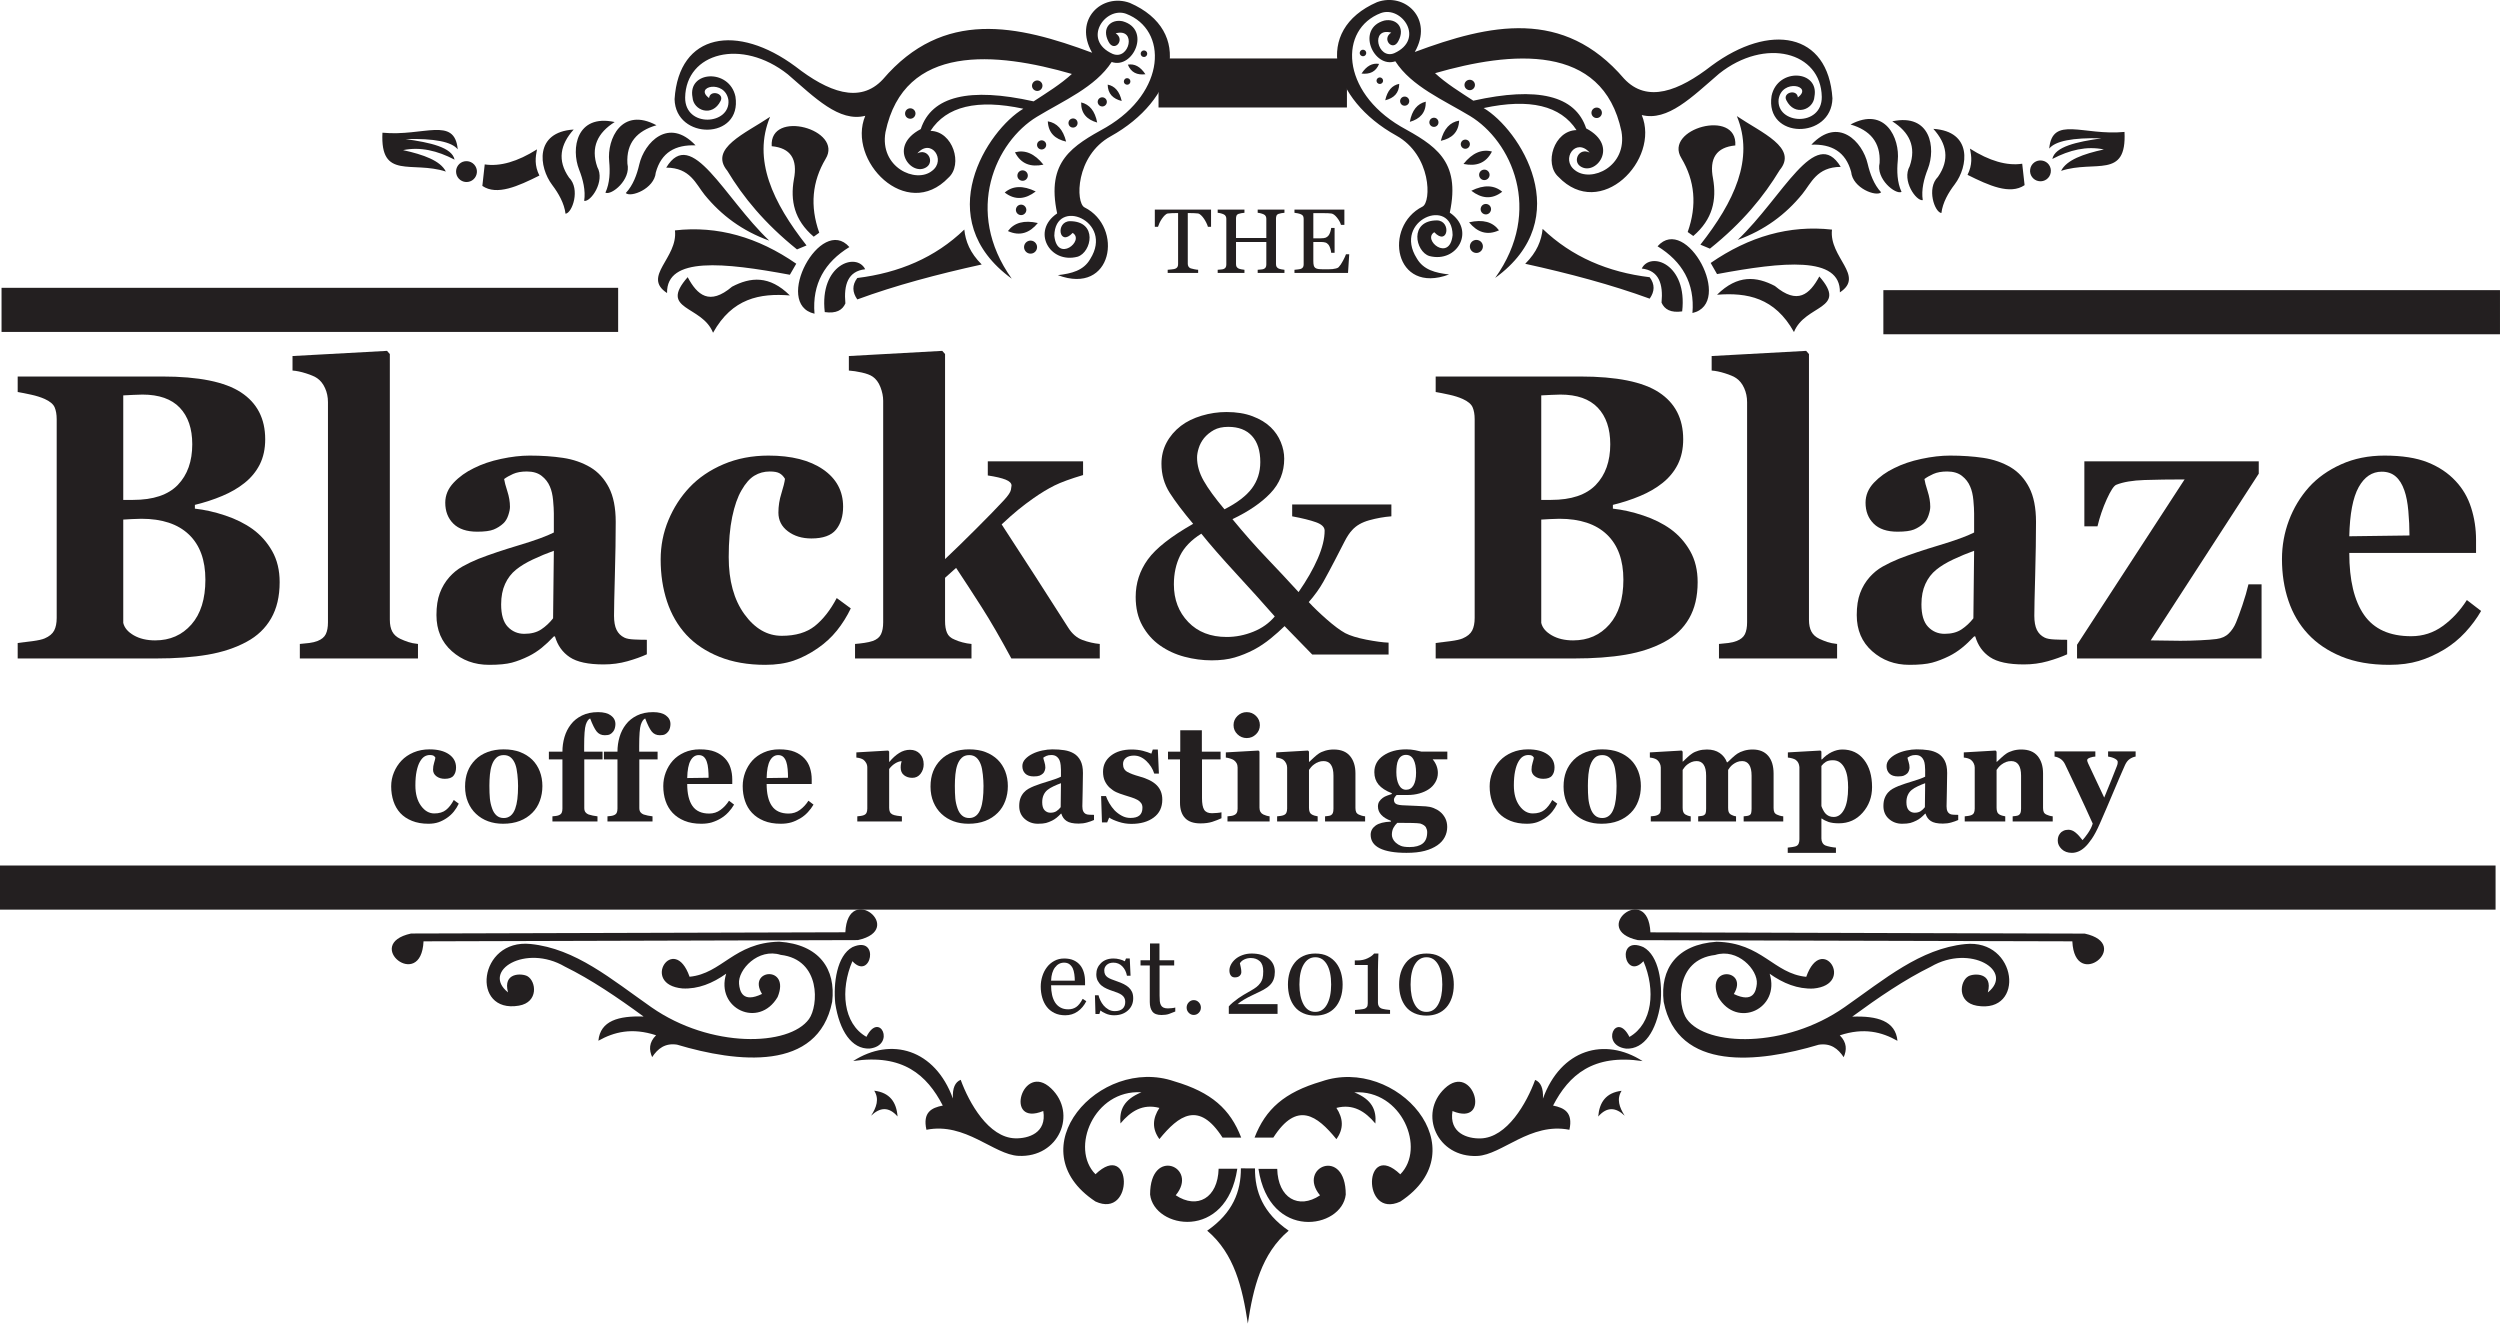 <?xml version="1.0" encoding="UTF-8"?>
<svg xmlns="http://www.w3.org/2000/svg" width="136" height="72" viewBox="0 0 136 72" fill="none">
  <g clip-path="url(#clip0_333_9677)">
    <path fill-rule="evenodd" clip-rule="evenodd" d="M69.481 63.585C69.521 65.172 70.636 65.809 71.81 65.027C70.541 63.498 73.209 62.355 73.209 64.986C72.998 66.853 69.057 67.532 68.46 63.585H69.481ZM71.896 58.828C69.86 59.424 68.844 60.342 68.248 61.885H69.269C70.56 59.872 71.648 60.677 72.7 61.97C73.11 61.405 73.074 60.84 72.7 60.27C73.602 60.035 74.261 60.451 74.821 61.12C74.884 60.383 74.641 59.818 73.675 59.424C76.266 59.266 77.575 62.481 76.175 63.883C74.185 61.97 74.058 66.343 76.175 65.367C80.501 62.522 75.959 57.426 71.896 58.828ZM86.943 60.74C87.006 59.962 87.367 59.442 88.215 59.339C87.931 59.791 88.094 60.243 88.383 60.695C87.904 60.239 87.426 60.188 86.943 60.74ZM89.358 57.724C87.286 56.395 84.906 57.086 83.936 59.764C83.968 59.189 83.81 58.868 83.512 58.747C83.056 59.994 81.99 61.894 80.541 61.93C79.832 61.948 78.821 61.645 79.015 60.441C81.178 61.333 80.161 57.724 78.591 59.212C77.146 60.582 78.171 62.988 80.37 62.884C81.71 62.821 83.254 61.039 85.376 61.46C85.584 60.514 85.096 60.265 84.487 60.143C85.349 58.48 86.662 57.322 89.358 57.724ZM89.403 52.289C90.071 53.845 89.908 55.685 88.641 56.409C87.918 54.966 87.029 56.874 88.469 57.046C89.444 57.086 90.107 56.083 90.333 54.582C90.446 53.506 90.252 51.995 89.403 51.525C87.877 50.846 88.383 53.392 89.403 52.289ZM93.303 51.95C91.096 52.208 91.25 54.731 91.764 55.44C92.848 56.933 97.118 57.046 100.338 54.794C102.513 53.275 104.459 51.606 106.906 51.358C109.764 51.064 110.179 55.161 107.543 54.713C106.459 54.527 106.604 53.378 107.082 53.107C107.376 52.944 108.437 52.886 108.138 53.989C109.601 52.823 107.186 51.335 105.041 52.587C103.615 53.288 102.189 54.26 100.762 55.306C102.117 55.255 103.119 55.531 103.222 56.621C102.369 56.138 101.394 55.888 100.085 56.323C100.481 56.72 100.468 57.118 100.297 57.511C99.99 57.046 99.588 56.734 98.938 56.833C95.674 57.81 91.268 58.322 90.505 54.501C90.293 52.714 91.209 51.376 93.385 51.231C95.859 51.285 96.486 52.968 98.26 53.139C99.11 50.72 100.974 53.564 98.645 53.777C97.792 53.813 97.01 53.496 96.27 52.972C96.861 54.88 94.487 55.984 93.471 54.243C92.753 52.501 95.15 52.718 94.32 54.075C95.381 54.582 95.53 53.926 95.571 53.524C95.642 52.76 94.527 51.561 93.303 51.95ZM112.735 51.208C112.86 53.971 116.071 51.37 113.411 50.788L89.782 50.72C89.656 47.962 86.446 50.562 89.106 51.145L112.735 51.208ZM67.504 63.558C67.508 64.81 67.074 65.977 65.671 66.949C67.151 68.197 67.589 70.055 67.882 72C68.176 70.055 68.624 68.201 70.104 66.949C68.7 65.982 68.262 64.815 68.271 63.562L67.504 63.558ZM66.293 63.58C66.253 65.167 65.138 65.805 63.959 65.022C65.232 63.494 62.565 62.35 62.565 64.982C62.777 66.849 66.719 67.528 67.309 63.58H66.293ZM63.878 58.823C65.909 59.42 66.926 60.337 67.521 61.885H66.506C65.215 59.868 64.127 60.672 63.071 61.966C62.659 61.401 62.7 60.836 63.071 60.27C62.168 60.03 61.513 60.447 60.953 61.116C60.886 60.379 61.134 59.814 62.095 59.42C59.508 59.262 58.199 62.477 59.594 63.879C61.589 61.966 61.717 66.338 59.594 65.362C55.275 62.517 59.815 57.426 63.878 58.823ZM48.827 60.736C48.768 59.958 48.407 59.438 47.558 59.334C47.843 59.787 47.681 60.239 47.387 60.695C47.87 60.234 48.348 60.188 48.827 60.736ZM46.412 57.72C48.484 56.39 50.863 57.082 51.838 59.759C51.807 59.185 51.96 58.864 52.262 58.742C52.714 59.99 53.779 61.889 55.228 61.925C55.937 61.943 56.953 61.641 56.755 60.438C54.592 61.328 55.613 57.72 57.179 59.207C58.624 60.578 57.603 62.988 55.405 62.879C54.059 62.816 52.515 61.035 50.398 61.46C50.186 60.51 50.673 60.261 51.288 60.143C50.425 58.475 49.112 57.317 46.412 57.72ZM46.37 52.289C45.702 53.84 45.861 55.685 47.134 56.404C47.856 54.961 48.746 56.874 47.305 57.042C46.33 57.082 45.666 56.078 45.437 54.582C45.328 53.501 45.522 51.991 46.37 51.525C47.897 50.842 47.387 53.392 46.37 52.289ZM42.47 51.945C44.674 52.203 44.525 54.726 44.009 55.436C42.926 56.929 38.656 57.042 35.436 54.794C33.256 53.27 31.315 51.602 28.863 51.353C26.01 51.059 25.595 55.156 28.227 54.708C29.311 54.523 29.171 53.374 28.688 53.103C28.398 52.944 27.337 52.882 27.636 53.985C26.168 52.818 28.588 51.33 30.728 52.583C32.154 53.284 33.586 54.256 35.012 55.3C33.657 55.251 32.656 55.526 32.552 56.616C33.405 56.138 34.375 55.888 35.69 56.318C35.292 56.715 35.306 57.115 35.477 57.507C35.784 57.042 36.185 56.729 36.831 56.829C40.095 57.805 44.507 58.317 45.27 54.496C45.481 52.71 44.565 51.376 42.385 51.227C39.915 51.285 39.283 52.963 37.513 53.135C36.665 50.716 34.8 53.559 37.129 53.772C37.983 53.813 38.764 53.492 39.505 52.968C38.909 54.875 41.283 55.979 42.303 54.238C43.021 52.497 40.623 52.714 41.454 54.071C40.393 54.582 40.24 53.921 40.204 53.519C40.132 52.755 41.247 51.556 42.47 51.945ZM23.04 51.208C22.913 53.967 19.703 51.366 22.363 50.783L45.987 50.716C46.118 47.957 49.328 50.557 46.669 51.141L23.04 51.208Z" fill="#231F20"></path>
    <path d="M11.173 31.535C11.173 30.467 10.874 29.647 10.275 29.077C9.677 28.507 8.817 28.221 7.694 28.221C7.565 28.221 7.394 28.227 7.179 28.238C6.965 28.248 6.807 28.257 6.705 28.265V33.884C6.766 34.152 6.957 34.377 7.276 34.561C7.596 34.745 7.984 34.837 8.439 34.837C9.249 34.837 9.906 34.548 10.413 33.971C10.92 33.394 11.173 32.581 11.173 31.535ZM10.459 24.168C10.459 23.318 10.233 22.655 9.781 22.179C9.328 21.703 8.65 21.465 7.746 21.465C7.616 21.465 7.448 21.471 7.241 21.482C7.033 21.492 6.855 21.501 6.705 21.509V27.195H7.236C8.337 27.195 9.15 26.922 9.674 26.378C10.197 25.834 10.459 25.097 10.459 24.168ZM13.744 28.784C14.179 29.101 14.533 29.499 14.805 29.978C15.077 30.458 15.213 31.021 15.213 31.67C15.213 32.448 15.058 33.106 14.748 33.642C14.439 34.179 13.995 34.603 13.417 34.913C12.805 35.245 12.1 35.478 11.3 35.615C10.501 35.752 9.561 35.821 8.48 35.821H0.962V34.978C1.173 34.956 1.438 34.924 1.758 34.88C2.077 34.837 2.302 34.787 2.431 34.729C2.682 34.621 2.854 34.479 2.946 34.302C3.038 34.125 3.084 33.897 3.084 33.616V22.806C3.084 22.547 3.046 22.33 2.972 22.157C2.897 21.984 2.717 21.833 2.431 21.703C2.22 21.609 1.975 21.532 1.696 21.471C1.417 21.41 1.173 21.361 0.962 21.325V20.482H8.827C10.806 20.482 12.234 20.77 13.111 21.347C13.989 21.923 14.427 22.773 14.427 23.898C14.427 24.416 14.329 24.872 14.132 25.265C13.934 25.658 13.652 25.999 13.285 26.287C12.951 26.553 12.554 26.784 12.091 26.978C11.629 27.173 11.132 27.335 10.602 27.465V27.67C11.132 27.728 11.683 27.852 12.254 28.043C12.826 28.234 13.322 28.481 13.744 28.784Z" fill="#231F20"></path>
    <path d="M22.738 35.821H16.311V35.031C16.489 35.017 16.662 34.999 16.829 34.978C16.997 34.956 17.146 34.92 17.276 34.869C17.495 34.783 17.644 34.659 17.723 34.497C17.802 34.334 17.841 34.12 17.841 33.853V21.877C17.841 21.602 17.789 21.348 17.683 21.114C17.578 20.88 17.436 20.702 17.26 20.579C17.123 20.485 16.918 20.395 16.642 20.309C16.367 20.222 16.124 20.172 15.913 20.158V19.368L21.054 19.087L21.207 19.261V33.713C21.207 33.98 21.252 34.196 21.341 34.361C21.43 34.527 21.574 34.657 21.772 34.751C21.909 34.816 22.053 34.873 22.203 34.924C22.354 34.974 22.532 35.01 22.738 35.031V35.821Z" fill="#231F20"></path>
    <path d="M30.129 29.962C29.747 30.099 29.367 30.256 28.992 30.433C28.617 30.61 28.31 30.796 28.071 30.991C27.819 31.194 27.62 31.452 27.477 31.766C27.334 32.08 27.262 32.45 27.262 32.877C27.262 33.44 27.383 33.848 27.626 34.101C27.868 34.353 28.166 34.48 28.521 34.48C28.897 34.48 29.206 34.399 29.448 34.236C29.69 34.074 29.904 33.874 30.088 33.636L30.129 29.962ZM35.188 35.594C34.89 35.731 34.537 35.857 34.129 35.972C33.722 36.087 33.291 36.145 32.837 36.145C32.002 36.145 31.388 36.014 30.994 35.75C30.601 35.487 30.332 35.111 30.19 34.621H30.129C29.897 34.866 29.674 35.075 29.46 35.248C29.245 35.42 29.015 35.569 28.77 35.691C28.45 35.849 28.142 35.968 27.845 36.048C27.549 36.127 27.135 36.167 26.604 36.167C25.814 36.167 25.139 35.92 24.581 35.425C24.022 34.931 23.743 34.276 23.743 33.46C23.743 32.991 23.804 32.592 23.927 32.264C24.049 31.936 24.223 31.645 24.448 31.392C24.652 31.161 24.889 30.97 25.158 30.818C25.427 30.667 25.722 30.526 26.042 30.396C26.655 30.158 27.39 29.912 28.249 29.655C29.107 29.398 29.734 29.169 30.129 28.968V27.93C30.129 27.75 30.115 27.512 30.088 27.216C30.061 26.921 30.003 26.672 29.915 26.47C29.819 26.24 29.669 26.046 29.465 25.887C29.262 25.728 28.993 25.649 28.659 25.649C28.36 25.649 28.11 25.694 27.909 25.784C27.708 25.874 27.547 25.966 27.424 26.059C27.445 26.204 27.503 26.424 27.598 26.719C27.694 27.015 27.742 27.299 27.742 27.573C27.742 27.696 27.711 27.849 27.649 28.033C27.588 28.216 27.5 28.361 27.384 28.47C27.227 28.615 27.051 28.726 26.857 28.805C26.662 28.884 26.364 28.924 25.962 28.924C25.389 28.924 24.955 28.778 24.662 28.486C24.369 28.195 24.222 27.814 24.222 27.346C24.222 26.943 24.374 26.58 24.677 26.259C24.979 25.939 25.348 25.674 25.783 25.465C26.211 25.249 26.705 25.081 27.262 24.963C27.82 24.844 28.337 24.784 28.813 24.784C29.473 24.784 30.078 24.826 30.629 24.908C31.18 24.991 31.676 25.162 32.118 25.422C32.539 25.674 32.874 26.04 33.123 26.519C33.371 26.998 33.495 27.623 33.495 28.394C33.495 29.209 33.48 30.175 33.449 31.291C33.419 32.408 33.403 33.144 33.403 33.496C33.403 33.821 33.449 34.077 33.541 34.264C33.633 34.451 33.774 34.592 33.964 34.685C34.08 34.743 34.262 34.778 34.51 34.788C34.758 34.8 34.984 34.804 35.188 34.804V35.594Z" fill="#231F20"></path>
    <path d="M41.631 36.167C40.686 36.167 39.851 36.021 39.127 35.728C38.403 35.437 37.806 35.039 37.337 34.534C36.868 34.023 36.517 33.417 36.286 32.718C36.055 32.019 35.94 31.259 35.94 30.437C35.94 29.688 36.08 28.974 36.362 28.297C36.645 27.619 37.027 27.025 37.51 26.513C38.007 25.988 38.624 25.568 39.362 25.254C40.1 24.941 40.914 24.784 41.805 24.784C43.056 24.784 44.045 25.035 44.773 25.535C45.501 26.036 45.865 26.712 45.865 27.562C45.865 28.081 45.736 28.499 45.477 28.816C45.219 29.133 44.773 29.292 44.141 29.292C43.631 29.292 43.204 29.162 42.861 28.902C42.517 28.643 42.345 28.304 42.345 27.886C42.345 27.533 42.4 27.184 42.509 26.838C42.617 26.492 42.682 26.229 42.703 26.049C42.627 25.919 42.532 25.82 42.417 25.752C42.301 25.683 42.121 25.649 41.876 25.649C41.57 25.649 41.291 25.724 41.04 25.876C40.788 26.027 40.553 26.293 40.336 26.676C40.125 27.036 39.957 27.519 39.831 28.124C39.705 28.729 39.642 29.457 39.642 30.308C39.642 31.59 39.926 32.625 40.494 33.41C41.062 34.196 41.74 34.588 42.529 34.588C43.284 34.588 43.884 34.41 44.33 34.053C44.775 33.697 45.172 33.19 45.518 32.534L46.283 33.097C46.072 33.536 45.82 33.938 45.528 34.302C45.236 34.666 44.886 34.988 44.477 35.27C44.049 35.565 43.614 35.788 43.172 35.94C42.73 36.091 42.216 36.167 41.631 36.167Z" fill="#231F20"></path>
    <path d="M59.827 35.821H55.018C54.427 34.721 53.887 33.788 53.398 33.023C52.909 32.258 52.447 31.548 52.012 30.893L51.411 31.432V33.788C51.411 34.047 51.446 34.261 51.518 34.426C51.589 34.592 51.727 34.715 51.931 34.794C52.053 34.852 52.197 34.902 52.36 34.945C52.523 34.988 52.686 35.017 52.849 35.031V35.821H46.514V35.031C46.686 35.017 46.856 34.998 47.028 34.972C47.199 34.947 47.35 34.913 47.479 34.869C47.699 34.79 47.848 34.668 47.926 34.502C48.005 34.336 48.045 34.12 48.045 33.853V21.8C48.045 21.563 47.995 21.316 47.896 21.06C47.798 20.804 47.654 20.611 47.463 20.482C47.334 20.395 47.14 20.323 46.882 20.265C46.623 20.208 46.389 20.172 46.178 20.158V19.368L51.258 19.087L51.411 19.261V30.415C51.914 29.94 52.479 29.389 53.107 28.761C53.735 28.135 54.239 27.616 54.62 27.205C54.845 26.96 54.968 26.775 54.993 26.648C55.016 26.523 55.028 26.445 55.028 26.416C55.028 26.287 54.92 26.178 54.706 26.092C54.491 26.006 54.168 25.93 53.736 25.865V25.097H58.919V25.843C58.239 26.046 57.722 26.234 57.365 26.411C57.009 26.588 56.62 26.823 56.199 27.119C55.921 27.314 55.651 27.518 55.39 27.731C55.129 27.944 54.829 28.209 54.49 28.527C55.156 29.55 55.769 30.497 56.333 31.369C56.897 32.241 57.487 33.162 58.105 34.135C58.315 34.473 58.577 34.7 58.889 34.816C59.202 34.931 59.514 35.003 59.827 35.031V35.821Z" fill="#231F20"></path>
    <path d="M68.56 25.137C68.56 24.519 68.409 24.046 68.107 23.716C67.805 23.386 67.376 23.221 66.82 23.221C66.505 23.221 66.243 23.279 66.035 23.394C65.827 23.509 65.65 23.654 65.502 23.83C65.368 23.999 65.271 24.18 65.211 24.374C65.15 24.568 65.12 24.741 65.12 24.892C65.12 25.309 65.241 25.732 65.483 26.158C65.725 26.585 66.101 27.101 66.611 27.706C67.301 27.355 67.798 26.975 68.103 26.567C68.407 26.158 68.56 25.682 68.56 25.137ZM69.347 33.534C68.721 32.82 68.016 32.038 67.233 31.188C66.45 30.337 65.823 29.619 65.352 29.032C64.807 29.371 64.422 29.769 64.197 30.225C63.972 30.683 63.859 31.204 63.859 31.791C63.859 32.615 64.12 33.297 64.641 33.839C65.162 34.381 65.86 34.651 66.734 34.651C67.225 34.651 67.707 34.556 68.181 34.365C68.655 34.174 69.044 33.898 69.347 33.534ZM75.691 28.088C75.293 28.118 74.894 28.189 74.49 28.301C74.087 28.413 73.778 28.59 73.562 28.832C73.421 28.977 73.278 29.192 73.134 29.477C72.989 29.761 72.817 30.097 72.615 30.484C72.414 30.872 72.21 31.253 72.002 31.628C71.794 32.004 71.525 32.379 71.196 32.754C71.465 33.045 71.794 33.361 72.184 33.703C72.573 34.044 72.906 34.291 73.181 34.443C73.45 34.582 73.832 34.7 74.325 34.797C74.818 34.893 75.224 34.948 75.539 34.96V35.605H71.384L69.881 34.061C69.659 34.279 69.405 34.504 69.119 34.738C68.833 34.97 68.533 35.172 68.217 35.341C67.867 35.523 67.516 35.665 67.163 35.768C66.81 35.871 66.394 35.923 65.917 35.923C65.419 35.923 64.925 35.857 64.434 35.727C63.943 35.597 63.496 35.39 63.093 35.105C62.702 34.827 62.387 34.47 62.145 34.034C61.902 33.598 61.781 33.078 61.781 32.473C61.781 31.722 62.002 31.043 62.442 30.434C62.882 29.826 63.705 29.18 64.908 28.496C64.364 27.849 63.94 27.289 63.637 26.817C63.335 26.344 63.183 25.815 63.183 25.228C63.183 24.81 63.276 24.427 63.461 24.079C63.646 23.731 63.906 23.427 64.242 23.167C64.552 22.931 64.928 22.746 65.372 22.613C65.816 22.48 66.266 22.414 66.724 22.414C67.262 22.414 67.734 22.49 68.141 22.645C68.548 22.799 68.879 23 69.134 23.249C69.37 23.479 69.55 23.745 69.674 24.047C69.799 24.351 69.861 24.653 69.861 24.955C69.861 25.682 69.611 26.306 69.111 26.83C68.612 27.354 67.923 27.824 67.045 28.242C67.676 29.011 68.294 29.711 68.899 30.344C69.503 30.976 70.084 31.598 70.642 32.209C71.091 31.561 71.44 30.952 71.688 30.38C71.935 29.808 72.06 29.304 72.06 28.868C72.06 28.674 71.903 28.522 71.59 28.41C71.278 28.298 70.846 28.19 70.294 28.088V27.443H75.691V28.088Z" fill="#231F20"></path>
    <path d="M88.312 31.535C88.312 30.467 88.013 29.647 87.414 29.077C86.816 28.507 85.956 28.221 84.833 28.221C84.704 28.221 84.533 28.227 84.318 28.238C84.104 28.248 83.946 28.257 83.844 28.265V33.884C83.905 34.152 84.095 34.377 84.415 34.561C84.735 34.745 85.122 34.837 85.578 34.837C86.388 34.837 87.046 34.548 87.552 33.971C88.058 33.394 88.312 32.581 88.312 31.535ZM87.598 24.168C87.598 23.318 87.372 22.655 86.92 22.179C86.467 21.703 85.789 21.465 84.884 21.465C84.755 21.465 84.587 21.471 84.379 21.482C84.172 21.492 83.994 21.501 83.844 21.509V27.195H84.374C85.476 27.195 86.289 26.922 86.812 26.378C87.336 25.834 87.598 25.097 87.598 24.168ZM90.883 28.784C91.318 29.101 91.672 29.499 91.944 29.978C92.216 30.458 92.352 31.021 92.352 31.67C92.352 32.448 92.197 33.106 91.887 33.642C91.578 34.179 91.134 34.603 90.556 34.913C89.944 35.245 89.238 35.478 88.439 35.615C87.641 35.752 86.7 35.821 85.619 35.821H78.101V34.978C78.311 34.956 78.577 34.924 78.896 34.88C79.216 34.837 79.441 34.787 79.57 34.729C79.821 34.621 79.993 34.479 80.085 34.302C80.176 34.125 80.222 33.897 80.222 33.616V22.806C80.222 22.547 80.185 22.33 80.11 22.157C80.036 21.984 79.856 21.833 79.57 21.703C79.359 21.609 79.114 21.532 78.835 21.471C78.556 21.41 78.311 21.361 78.101 21.325V20.482H85.965C87.944 20.482 89.373 20.77 90.25 21.347C91.127 21.923 91.566 22.773 91.566 23.898C91.566 24.416 91.467 24.872 91.271 25.265C91.073 25.658 90.791 25.999 90.424 26.287C90.09 26.553 89.693 26.784 89.23 26.978C88.768 27.173 88.271 27.335 87.741 27.465V27.67C88.271 27.728 88.822 27.852 89.393 28.043C89.965 28.234 90.46 28.481 90.883 28.784Z" fill="#231F20"></path>
    <path d="M99.938 35.821H93.512V35.031C93.69 35.017 93.863 34.999 94.03 34.978C94.198 34.956 94.347 34.92 94.477 34.869C94.696 34.783 94.845 34.659 94.924 34.497C95.002 34.334 95.042 34.12 95.042 33.853V21.877C95.042 21.602 94.989 21.348 94.884 21.114C94.779 20.88 94.637 20.702 94.46 20.579C94.325 20.485 94.119 20.395 93.843 20.309C93.568 20.222 93.325 20.172 93.114 20.158V19.368L98.255 19.087L98.408 19.261V33.713C98.408 33.98 98.453 34.196 98.542 34.361C98.63 34.527 98.775 34.657 98.973 34.751C99.11 34.816 99.253 34.873 99.404 34.924C99.555 34.974 99.733 35.01 99.938 35.031V35.821Z" fill="#231F20"></path>
    <path d="M107.392 29.962C107.011 30.099 106.632 30.256 106.256 30.433C105.881 30.61 105.574 30.796 105.336 30.991C105.083 31.194 104.885 31.452 104.741 31.766C104.598 32.08 104.526 32.45 104.526 32.877C104.526 33.44 104.648 33.848 104.89 34.101C105.132 34.353 105.43 34.48 105.785 34.48C106.161 34.48 106.469 34.399 106.712 34.236C106.954 34.074 107.168 33.874 107.352 33.636L107.392 29.962ZM112.453 35.594C112.154 35.731 111.801 35.857 111.394 35.972C110.986 36.087 110.555 36.145 110.101 36.145C109.266 36.145 108.652 36.014 108.258 35.75C107.865 35.487 107.596 35.111 107.454 34.621H107.392C107.161 34.866 106.938 35.075 106.723 35.248C106.509 35.42 106.279 35.569 106.034 35.691C105.714 35.849 105.406 35.968 105.109 36.048C104.813 36.127 104.399 36.167 103.868 36.167C103.077 36.167 102.404 35.92 101.845 35.425C101.286 34.931 101.007 34.276 101.007 33.46C101.007 32.991 101.068 32.592 101.191 32.264C101.313 31.936 101.487 31.645 101.712 31.392C101.917 31.161 102.153 30.97 102.422 30.818C102.691 30.667 102.986 30.526 103.306 30.396C103.919 30.158 104.654 29.912 105.513 29.655C106.371 29.398 106.998 29.169 107.392 28.968V27.93C107.392 27.75 107.379 27.512 107.352 27.216C107.325 26.921 107.267 26.672 107.178 26.47C107.083 26.24 106.933 26.046 106.729 25.887C106.526 25.728 106.257 25.649 105.923 25.649C105.624 25.649 105.374 25.694 105.173 25.784C104.973 25.874 104.811 25.966 104.689 26.059C104.709 26.204 104.767 26.424 104.862 26.719C104.958 27.015 105.006 27.299 105.006 27.573C105.006 27.696 104.975 27.849 104.913 28.033C104.852 28.216 104.763 28.361 104.648 28.47C104.491 28.615 104.315 28.726 104.121 28.805C103.926 28.884 103.628 28.924 103.226 28.924C102.653 28.924 102.219 28.778 101.927 28.486C101.633 28.195 101.486 27.814 101.486 27.346C101.486 26.943 101.638 26.58 101.94 26.259C102.243 25.939 102.612 25.674 103.047 25.465C103.476 25.249 103.969 25.081 104.526 24.963C105.084 24.844 105.601 24.784 106.077 24.784C106.737 24.784 107.342 24.826 107.893 24.908C108.444 24.991 108.94 25.162 109.382 25.422C109.803 25.674 110.139 26.04 110.387 26.519C110.635 26.998 110.759 27.623 110.759 28.394C110.759 29.209 110.744 30.175 110.714 31.291C110.683 32.408 110.667 33.144 110.667 33.496C110.667 33.821 110.714 34.077 110.805 34.264C110.897 34.451 111.038 34.592 111.229 34.685C111.344 34.743 111.526 34.778 111.774 34.788C112.022 34.8 112.248 34.804 112.453 34.804V35.594Z" fill="#231F20"></path>
    <path d="M123.029 35.821H112.991V35.075L118.842 26.081C118.032 26.081 117.303 26.092 116.656 26.113C116.01 26.135 115.499 26.221 115.124 26.373C114.995 26.424 114.823 26.685 114.608 27.156C114.394 27.629 114.225 28.121 114.103 28.632H113.389V25.097H122.876V25.768L117 34.837C117.163 34.837 117.402 34.841 117.716 34.847C118.029 34.855 118.329 34.859 118.615 34.859C118.949 34.859 119.306 34.85 119.688 34.831C120.07 34.813 120.366 34.79 120.577 34.762C120.856 34.725 121.08 34.625 121.247 34.458C121.414 34.293 121.545 34.095 121.64 33.864C121.729 33.655 121.845 33.34 121.988 32.919C122.131 32.496 122.24 32.12 122.315 31.789H123.029V35.821Z" fill="#231F20"></path>
    <path d="M131.075 29.13C131.075 28.697 131.055 28.254 131.014 27.8C130.973 27.346 130.902 26.975 130.8 26.686C130.684 26.348 130.526 26.092 130.325 25.919C130.125 25.746 129.872 25.66 129.566 25.66C129.042 25.66 128.623 25.941 128.311 26.502C127.998 27.065 127.828 27.955 127.801 29.173L131.075 29.13ZM134.972 33.237C134.734 33.648 134.446 34.036 134.11 34.399C133.774 34.763 133.391 35.075 132.963 35.335C132.507 35.608 132.046 35.816 131.58 35.956C131.114 36.096 130.578 36.167 129.974 36.167C128.967 36.167 128.098 36.015 127.367 35.712C126.636 35.41 126.033 35.003 125.557 34.491C125.08 33.98 124.725 33.376 124.491 32.68C124.256 31.985 124.139 31.23 124.139 30.416C124.139 29.681 124.267 28.976 124.521 28.302C124.776 27.629 125.138 27.029 125.608 26.502C126.07 25.991 126.653 25.577 127.357 25.26C128.061 24.942 128.848 24.784 129.718 24.784C130.671 24.784 131.453 24.907 132.065 25.151C132.677 25.396 133.183 25.735 133.585 26.168C133.972 26.579 134.255 27.063 134.431 27.622C134.609 28.18 134.697 28.765 134.697 29.378V30.08H127.801C127.801 31.558 128.069 32.682 128.607 33.454C129.144 34.224 129.997 34.61 131.167 34.61C131.806 34.61 132.381 34.425 132.891 34.053C133.401 33.682 133.836 33.212 134.197 32.642L134.972 33.237Z" fill="#231F20"></path>
    <path d="M23.304 44.812C22.968 44.812 22.671 44.76 22.414 44.656C22.156 44.552 21.944 44.411 21.777 44.232C21.61 44.049 21.486 43.834 21.404 43.586C21.322 43.337 21.28 43.067 21.28 42.775C21.28 42.509 21.331 42.255 21.431 42.014C21.531 41.774 21.667 41.562 21.839 41.38C22.015 41.193 22.235 41.044 22.497 40.932C22.759 40.821 23.049 40.765 23.366 40.765C23.81 40.765 24.162 40.854 24.421 41.032C24.68 41.211 24.809 41.451 24.809 41.753C24.809 41.937 24.763 42.086 24.671 42.198C24.579 42.312 24.421 42.367 24.196 42.367C24.015 42.367 23.863 42.321 23.741 42.229C23.619 42.137 23.558 42.017 23.558 41.868C23.558 41.743 23.577 41.618 23.616 41.495C23.654 41.373 23.677 41.279 23.685 41.215C23.658 41.168 23.624 41.134 23.583 41.109C23.542 41.085 23.478 41.073 23.391 41.073C23.282 41.073 23.183 41.099 23.094 41.153C23.004 41.207 22.921 41.302 22.843 41.437C22.768 41.566 22.709 41.737 22.664 41.953C22.619 42.168 22.597 42.427 22.597 42.729C22.597 43.185 22.698 43.552 22.9 43.832C23.101 44.111 23.343 44.251 23.623 44.251C23.891 44.251 24.105 44.187 24.263 44.06C24.421 43.933 24.562 43.754 24.685 43.52L24.957 43.72C24.883 43.877 24.793 44.019 24.689 44.149C24.585 44.279 24.461 44.393 24.316 44.493C24.163 44.598 24.009 44.677 23.852 44.731C23.694 44.785 23.512 44.812 23.304 44.812Z" fill="#231F20"></path>
    <path d="M28.027 43.993C28.08 43.85 28.119 43.675 28.145 43.471C28.17 43.266 28.183 43.027 28.183 42.756C28.183 42.576 28.171 42.372 28.147 42.141C28.123 41.911 28.086 41.728 28.038 41.596C27.98 41.434 27.899 41.307 27.797 41.215C27.694 41.123 27.564 41.077 27.407 41.077C27.235 41.077 27.098 41.127 26.995 41.227C26.892 41.327 26.813 41.456 26.758 41.615C26.707 41.761 26.672 41.931 26.652 42.127C26.633 42.324 26.623 42.528 26.623 42.741C26.623 43.019 26.632 43.251 26.649 43.434C26.666 43.617 26.707 43.801 26.773 43.986C26.828 44.144 26.908 44.27 27.012 44.362C27.116 44.455 27.247 44.501 27.407 44.501C27.552 44.501 27.676 44.457 27.78 44.372C27.884 44.286 27.967 44.16 28.027 43.993ZM28.956 41.33C29.134 41.507 29.271 41.719 29.365 41.964C29.459 42.211 29.506 42.477 29.506 42.764C29.506 43.048 29.46 43.316 29.367 43.568C29.274 43.821 29.138 44.037 28.959 44.216C28.768 44.408 28.54 44.556 28.275 44.658C28.011 44.76 27.708 44.812 27.367 44.812C27.072 44.812 26.801 44.767 26.553 44.677C26.305 44.587 26.086 44.453 25.895 44.273C25.711 44.102 25.566 43.89 25.46 43.638C25.353 43.386 25.3 43.103 25.3 42.79C25.3 42.483 25.347 42.21 25.44 41.97C25.532 41.73 25.672 41.517 25.858 41.33C26.037 41.151 26.258 41.012 26.52 40.913C26.783 40.814 27.076 40.765 27.399 40.765C27.738 40.765 28.036 40.814 28.294 40.913C28.551 41.012 28.772 41.151 28.956 41.33Z" fill="#231F20"></path>
    <path d="M33.479 39.393C33.479 39.457 33.469 39.528 33.45 39.605C33.43 39.682 33.399 39.747 33.355 39.8C33.305 39.865 33.248 39.914 33.185 39.946C33.122 39.98 33.028 39.997 32.902 39.997C32.711 39.997 32.561 39.926 32.452 39.785C32.344 39.645 32.228 39.41 32.104 39.082C32.007 39.125 31.929 39.238 31.868 39.42C31.808 39.602 31.778 39.99 31.778 40.589V40.892H32.779V41.311H31.785V43.955C31.785 44.055 31.807 44.133 31.851 44.188C31.894 44.243 31.951 44.283 32.021 44.309C32.079 44.328 32.155 44.349 32.249 44.368C32.344 44.387 32.428 44.401 32.503 44.408V44.688H30.052V44.408C30.115 44.403 30.176 44.397 30.236 44.389C30.296 44.381 30.349 44.369 30.395 44.35C30.473 44.32 30.525 44.276 30.554 44.218C30.582 44.161 30.596 44.085 30.596 43.99V41.311H29.859V40.892H30.596C30.596 40.619 30.633 40.353 30.708 40.096C30.783 39.839 30.899 39.61 31.056 39.408C31.208 39.208 31.409 39.047 31.658 38.924C31.907 38.801 32.2 38.74 32.536 38.74C32.836 38.74 33.067 38.8 33.232 38.921C33.396 39.041 33.479 39.199 33.479 39.393Z" fill="#231F20"></path>
    <path d="M36.473 39.393C36.473 39.457 36.463 39.528 36.444 39.605C36.424 39.682 36.393 39.747 36.349 39.8C36.299 39.865 36.242 39.914 36.179 39.946C36.116 39.98 36.022 39.997 35.896 39.997C35.705 39.997 35.555 39.926 35.446 39.785C35.338 39.645 35.222 39.41 35.098 39.082C35.002 39.125 34.923 39.238 34.862 39.42C34.802 39.602 34.772 39.99 34.772 40.589V40.892H35.773V41.311H34.779V43.955C34.779 44.055 34.801 44.133 34.845 44.188C34.888 44.243 34.945 44.283 35.015 44.309C35.073 44.328 35.149 44.349 35.243 44.368C35.338 44.387 35.422 44.401 35.497 44.408V44.688H33.046V44.408C33.109 44.403 33.17 44.397 33.23 44.389C33.29 44.381 33.343 44.369 33.389 44.35C33.467 44.32 33.52 44.276 33.548 44.218C33.576 44.161 33.59 44.085 33.59 43.99V41.311H32.853V40.892H33.59C33.59 40.619 33.627 40.353 33.702 40.096C33.777 39.839 33.893 39.61 34.05 39.408C34.203 39.208 34.403 39.047 34.652 38.924C34.901 38.801 35.194 38.74 35.53 38.74C35.83 38.74 36.062 38.8 36.226 38.921C36.391 39.041 36.473 39.199 36.473 39.393Z" fill="#231F20"></path>
    <path d="M38.548 42.31C38.548 42.157 38.541 41.999 38.526 41.837C38.512 41.676 38.487 41.544 38.45 41.442C38.409 41.321 38.353 41.23 38.282 41.168C38.21 41.107 38.12 41.077 38.012 41.077C37.825 41.077 37.676 41.176 37.566 41.376C37.454 41.576 37.394 41.892 37.384 42.326L38.548 42.31ZM39.934 43.771C39.849 43.916 39.747 44.054 39.627 44.183C39.507 44.312 39.371 44.424 39.219 44.516C39.057 44.613 38.893 44.686 38.728 44.737C38.562 44.786 38.371 44.812 38.156 44.812C37.799 44.812 37.49 44.758 37.23 44.65C36.97 44.542 36.756 44.398 36.586 44.216C36.417 44.034 36.291 43.819 36.207 43.572C36.124 43.326 36.082 43.057 36.082 42.767C36.082 42.506 36.127 42.256 36.218 42.016C36.309 41.777 36.437 41.563 36.604 41.376C36.769 41.194 36.976 41.047 37.226 40.934C37.477 40.822 37.756 40.765 38.066 40.765C38.404 40.765 38.682 40.809 38.9 40.896C39.117 40.983 39.297 41.104 39.44 41.257C39.578 41.403 39.679 41.575 39.741 41.774C39.804 41.973 39.835 42.181 39.835 42.398V42.648H37.384C37.384 43.173 37.48 43.573 37.671 43.847C37.862 44.121 38.165 44.258 38.581 44.258C38.808 44.258 39.012 44.193 39.194 44.06C39.375 43.928 39.53 43.761 39.658 43.559L39.934 43.771Z" fill="#231F20"></path>
    <path d="M42.869 42.31C42.869 42.157 42.862 41.999 42.848 41.837C42.833 41.676 42.808 41.544 42.772 41.442C42.73 41.321 42.674 41.23 42.603 41.168C42.532 41.107 42.441 41.077 42.333 41.077C42.147 41.077 41.998 41.176 41.887 41.376C41.776 41.576 41.715 41.892 41.705 42.326L42.869 42.31ZM44.255 43.771C44.17 43.916 44.068 44.054 43.948 44.183C43.828 44.312 43.693 44.424 43.54 44.516C43.378 44.613 43.215 44.686 43.049 44.737C42.883 44.786 42.693 44.812 42.478 44.812C42.12 44.812 41.811 44.758 41.551 44.65C41.291 44.542 41.077 44.398 40.907 44.216C40.738 44.034 40.612 43.819 40.529 43.572C40.445 43.326 40.403 43.057 40.403 42.767C40.403 42.506 40.449 42.256 40.539 42.016C40.63 41.777 40.759 41.563 40.925 41.376C41.09 41.194 41.297 41.047 41.548 40.934C41.798 40.822 42.077 40.765 42.387 40.765C42.725 40.765 43.003 40.809 43.221 40.896C43.439 40.983 43.619 41.104 43.761 41.257C43.899 41.403 43.999 41.575 44.062 41.774C44.125 41.973 44.157 42.181 44.157 42.398V42.648H41.705C41.705 43.173 41.801 43.573 41.992 43.847C42.183 44.121 42.486 44.258 42.902 44.258C43.129 44.258 43.333 44.193 43.515 44.06C43.696 43.928 43.851 43.761 43.979 43.559L44.255 43.771Z" fill="#231F20"></path>
    <path d="M50.248 41.58C50.248 41.774 50.192 41.946 50.078 42.093C49.964 42.241 49.815 42.314 49.629 42.314C49.452 42.314 49.303 42.267 49.181 42.172C49.059 42.078 48.997 41.939 48.997 41.755C48.997 41.666 49.004 41.596 49.016 41.547C49.027 41.497 49.038 41.45 49.048 41.407C48.937 41.412 48.82 41.453 48.697 41.529C48.573 41.605 48.464 41.706 48.37 41.834V43.943C48.37 44.033 48.383 44.107 48.41 44.166C48.437 44.225 48.481 44.271 48.544 44.304C48.597 44.333 48.684 44.356 48.803 44.376C48.923 44.394 49.01 44.406 49.063 44.408V44.688H46.637V44.408C46.697 44.403 46.758 44.396 46.82 44.387C46.882 44.378 46.934 44.366 46.977 44.35C47.055 44.322 47.108 44.279 47.137 44.22C47.166 44.161 47.181 44.084 47.181 43.989V41.753C47.181 41.66 47.16 41.578 47.119 41.505C47.078 41.432 47.028 41.374 46.971 41.33C46.927 41.299 46.872 41.274 46.806 41.253C46.739 41.233 46.666 41.219 46.586 41.211V40.93L48.316 40.83L48.37 40.888V41.445H48.385C48.551 41.241 48.729 41.08 48.916 40.963C49.103 40.846 49.298 40.789 49.502 40.789C49.726 40.789 49.907 40.862 50.044 41.009C50.18 41.157 50.248 41.346 50.248 41.58Z" fill="#231F20"></path>
    <path d="M53.347 43.993C53.401 43.85 53.44 43.675 53.465 43.471C53.491 43.266 53.503 43.027 53.503 42.756C53.503 42.576 53.491 42.372 53.467 42.141C53.443 41.911 53.407 41.728 53.358 41.596C53.3 41.434 53.22 41.307 53.117 41.215C53.014 41.123 52.885 41.077 52.727 41.077C52.556 41.077 52.418 41.127 52.316 41.227C52.213 41.327 52.134 41.456 52.078 41.615C52.027 41.761 51.992 41.931 51.973 42.127C51.954 42.324 51.944 42.528 51.944 42.741C51.944 43.019 51.952 43.251 51.969 43.434C51.986 43.617 52.027 43.801 52.093 43.986C52.148 44.144 52.228 44.27 52.332 44.362C52.436 44.455 52.568 44.501 52.727 44.501C52.872 44.501 52.997 44.457 53.101 44.372C53.205 44.286 53.287 44.16 53.347 43.993ZM54.276 41.33C54.455 41.507 54.591 41.719 54.686 41.964C54.78 42.211 54.827 42.477 54.827 42.764C54.827 43.048 54.781 43.316 54.687 43.568C54.594 43.821 54.458 44.037 54.279 44.216C54.088 44.408 53.861 44.556 53.596 44.658C53.331 44.76 53.028 44.812 52.687 44.812C52.392 44.812 52.121 44.767 51.873 44.677C51.626 44.587 51.406 44.453 51.215 44.273C51.032 44.102 50.887 43.89 50.78 43.638C50.674 43.386 50.62 43.103 50.62 42.79C50.62 42.483 50.667 42.21 50.76 41.97C50.853 41.73 50.993 41.517 51.179 41.33C51.358 41.151 51.578 41.012 51.84 40.913C52.103 40.814 52.396 40.765 52.72 40.765C53.059 40.765 53.357 40.814 53.614 40.913C53.871 41.012 54.092 41.151 54.276 41.33Z" fill="#231F20"></path>
    <path d="M57.716 42.606C57.58 42.655 57.445 42.711 57.312 42.774C57.178 42.837 57.069 42.903 56.984 42.972C56.894 43.044 56.824 43.135 56.773 43.247C56.722 43.359 56.696 43.49 56.696 43.642C56.696 43.842 56.74 43.988 56.826 44.077C56.912 44.167 57.018 44.212 57.144 44.212C57.278 44.212 57.388 44.183 57.474 44.125C57.56 44.068 57.636 43.997 57.701 43.911L57.716 42.606ZM59.514 44.608C59.408 44.656 59.283 44.702 59.138 44.742C58.993 44.784 58.84 44.804 58.678 44.804C58.382 44.804 58.163 44.757 58.023 44.663C57.883 44.571 57.788 44.436 57.737 44.263H57.716C57.633 44.349 57.554 44.424 57.478 44.485C57.401 44.547 57.32 44.599 57.233 44.642C57.119 44.699 57.009 44.741 56.904 44.77C56.799 44.797 56.651 44.812 56.462 44.812C56.182 44.812 55.942 44.724 55.743 44.548C55.545 44.372 55.445 44.139 55.445 43.85C55.445 43.683 55.468 43.541 55.511 43.425C55.555 43.308 55.616 43.205 55.696 43.114C55.769 43.032 55.853 42.964 55.949 42.91C56.044 42.857 56.149 42.807 56.263 42.76C56.481 42.676 56.742 42.588 57.047 42.497C57.352 42.406 57.575 42.324 57.716 42.252V41.883C57.716 41.82 57.711 41.735 57.701 41.63C57.691 41.525 57.671 41.436 57.64 41.365C57.606 41.283 57.553 41.213 57.48 41.157C57.407 41.101 57.312 41.073 57.193 41.073C57.087 41.073 56.998 41.089 56.927 41.12C56.855 41.153 56.798 41.185 56.754 41.219C56.762 41.27 56.782 41.348 56.816 41.453C56.85 41.558 56.867 41.659 56.867 41.757C56.867 41.8 56.856 41.855 56.834 41.92C56.812 41.986 56.781 42.037 56.74 42.076C56.684 42.127 56.621 42.166 56.553 42.195C56.483 42.223 56.377 42.237 56.234 42.237C56.031 42.237 55.876 42.185 55.772 42.081C55.668 41.978 55.616 41.843 55.616 41.676C55.616 41.533 55.67 41.404 55.778 41.289C55.885 41.175 56.016 41.082 56.171 41.007C56.323 40.93 56.498 40.871 56.696 40.828C56.895 40.786 57.079 40.765 57.248 40.765C57.482 40.765 57.697 40.78 57.894 40.81C58.089 40.839 58.266 40.899 58.423 40.992C58.572 41.082 58.692 41.212 58.78 41.382C58.868 41.552 58.912 41.774 58.912 42.049C58.912 42.338 58.907 42.681 58.896 43.079C58.885 43.476 58.88 43.737 58.88 43.863C58.88 43.978 58.896 44.069 58.929 44.135C58.962 44.202 59.011 44.252 59.079 44.285C59.12 44.306 59.185 44.318 59.273 44.322C59.361 44.325 59.442 44.328 59.514 44.328V44.608Z" fill="#231F20"></path>
    <path d="M61.547 44.819C61.312 44.819 61.083 44.783 60.859 44.709C60.635 44.637 60.462 44.559 60.339 44.477L60.23 44.739H59.947L59.9 43.305H60.165C60.202 43.42 60.262 43.55 60.346 43.695C60.431 43.84 60.528 43.97 60.636 44.086C60.75 44.201 60.88 44.298 61.026 44.377C61.172 44.457 61.329 44.496 61.496 44.496C61.716 44.496 61.88 44.451 61.987 44.36C62.095 44.269 62.149 44.129 62.149 43.94C62.149 43.837 62.124 43.752 62.076 43.686C62.028 43.619 61.961 43.562 61.877 43.513C61.782 43.462 61.679 43.418 61.566 43.382C61.454 43.346 61.316 43.303 61.151 43.251C60.987 43.2 60.846 43.149 60.729 43.095C60.611 43.043 60.49 42.961 60.364 42.848C60.256 42.748 60.169 42.628 60.103 42.487C60.038 42.346 60.005 42.178 60.005 41.983C60.005 41.622 60.149 41.33 60.435 41.107C60.722 40.884 61.097 40.773 61.561 40.773C61.781 40.773 61.984 40.797 62.168 40.843C62.353 40.891 62.509 40.944 62.634 40.999L62.711 40.773H62.986L63.044 42.083H62.791C62.706 41.817 62.561 41.587 62.355 41.393C62.15 41.2 61.929 41.104 61.691 41.104C61.505 41.104 61.359 41.144 61.253 41.227C61.147 41.308 61.093 41.422 61.093 41.568C61.093 41.763 61.171 41.904 61.327 41.991C61.482 42.078 61.7 42.16 61.98 42.237C62.412 42.355 62.728 42.516 62.929 42.719C63.129 42.923 63.229 43.182 63.229 43.497C63.229 43.918 63.074 44.243 62.763 44.473C62.453 44.704 62.047 44.819 61.547 44.819Z" fill="#231F20"></path>
    <path d="M66.448 44.512C66.293 44.584 66.127 44.648 65.951 44.706C65.774 44.763 65.559 44.793 65.305 44.793C64.928 44.793 64.648 44.696 64.466 44.501C64.283 44.307 64.192 44.029 64.192 43.668V41.311H63.539V40.892H64.206V39.728H65.381V40.892H66.4V41.311H65.389V43.414C65.389 43.713 65.428 43.925 65.507 44.051C65.586 44.177 65.727 44.239 65.931 44.239C65.996 44.239 66.087 44.234 66.204 44.224C66.32 44.214 66.401 44.203 66.448 44.189V44.512Z" fill="#231F20"></path>
    <path d="M68.537 39.447C68.537 39.642 68.467 39.808 68.326 39.945C68.184 40.082 68.016 40.151 67.823 40.151C67.627 40.151 67.459 40.082 67.317 39.945C67.176 39.808 67.105 39.642 67.105 39.447C67.105 39.253 67.176 39.086 67.317 38.947C67.459 38.809 67.627 38.74 67.823 38.74C68.019 38.74 68.187 38.809 68.328 38.947C68.468 39.086 68.537 39.253 68.537 39.447ZM69.067 44.688H66.775V44.408C66.838 44.403 66.9 44.397 66.96 44.389C67.02 44.381 67.073 44.369 67.116 44.35C67.194 44.32 67.248 44.276 67.279 44.218C67.311 44.16 67.326 44.084 67.326 43.989V41.753C67.326 41.663 67.307 41.584 67.269 41.516C67.23 41.449 67.181 41.394 67.123 41.353C67.08 41.322 67.014 41.293 66.926 41.265C66.837 41.236 66.757 41.219 66.685 41.211V40.93L68.461 40.83L68.516 40.888V43.94C68.516 44.029 68.534 44.105 68.57 44.168C68.607 44.231 68.659 44.278 68.726 44.309C68.774 44.331 68.828 44.352 68.886 44.37C68.944 44.387 69.004 44.401 69.067 44.408V44.688Z" fill="#231F20"></path>
    <path d="M74.262 44.688H72.083V44.408C72.128 44.403 72.184 44.397 72.25 44.389C72.315 44.381 72.364 44.369 72.398 44.35C72.45 44.322 72.486 44.281 72.507 44.227C72.529 44.174 72.54 44.095 72.54 43.989V42.191C72.54 41.929 72.494 41.733 72.403 41.601C72.313 41.469 72.179 41.403 72.002 41.403C71.904 41.403 71.814 41.419 71.731 41.45C71.647 41.48 71.566 41.525 71.486 41.584C71.415 41.635 71.358 41.688 71.316 41.741C71.274 41.795 71.238 41.843 71.209 41.883V43.947C71.209 44.037 71.221 44.111 71.246 44.172C71.269 44.232 71.31 44.278 71.365 44.309C71.404 44.331 71.452 44.352 71.51 44.37C71.568 44.387 71.625 44.401 71.681 44.408V44.688H69.475V44.408C69.536 44.403 69.597 44.396 69.659 44.387C69.721 44.378 69.773 44.366 69.816 44.35C69.894 44.322 69.947 44.279 69.976 44.22C70.005 44.161 70.02 44.084 70.02 43.989V41.753C70.02 41.674 70 41.596 69.962 41.519C69.923 41.442 69.872 41.379 69.809 41.33C69.766 41.299 69.711 41.274 69.644 41.253C69.578 41.233 69.504 41.219 69.425 41.211V40.93L71.155 40.83L71.209 40.888V41.445H71.224C71.292 41.382 71.373 41.305 71.47 41.215C71.567 41.125 71.656 41.052 71.739 40.996C71.828 40.934 71.945 40.882 72.09 40.838C72.235 40.795 72.39 40.773 72.554 40.773C72.948 40.773 73.244 40.891 73.441 41.128C73.638 41.365 73.736 41.68 73.736 42.072V43.955C73.736 44.049 73.75 44.125 73.776 44.181C73.803 44.238 73.853 44.283 73.925 44.316C73.964 44.334 74.011 44.352 74.069 44.37C74.125 44.387 74.19 44.401 74.262 44.408V44.688Z" fill="#231F20"></path>
    <path d="M77.034 42.037C77.034 41.737 76.989 41.5 76.899 41.327C76.809 41.152 76.671 41.065 76.484 41.065C76.39 41.065 76.308 41.089 76.237 41.136C76.167 41.183 76.11 41.252 76.066 41.342C76.025 41.428 75.997 41.53 75.983 41.647C75.968 41.764 75.961 41.883 75.961 42.006C75.961 42.285 76.006 42.515 76.098 42.694C76.191 42.873 76.322 42.963 76.492 42.963C76.666 42.963 76.8 42.882 76.894 42.721C76.987 42.56 77.034 42.332 77.034 42.037ZM77.639 45.269C77.639 45.182 77.616 45.095 77.571 45.009C77.525 44.924 77.422 44.854 77.263 44.8C77.176 44.785 77.033 44.775 76.835 44.77C76.635 44.764 76.362 44.762 76.014 44.762C75.93 44.839 75.859 44.929 75.803 45.034C75.746 45.14 75.718 45.267 75.718 45.415C75.718 45.479 75.734 45.55 75.768 45.626C75.802 45.703 75.855 45.775 75.928 45.841C76.012 45.916 76.106 45.974 76.21 46.016C76.313 46.058 76.47 46.08 76.68 46.08C76.991 46.08 77.229 46.016 77.393 45.888C77.558 45.759 77.639 45.553 77.639 45.269ZM78.735 41.307H77.937C78.031 41.419 78.102 41.538 78.149 41.662C78.196 41.788 78.22 41.917 78.22 42.052C78.22 42.229 78.175 42.395 78.086 42.55C77.996 42.705 77.879 42.831 77.734 42.928C77.586 43.029 77.413 43.106 77.215 43.163C77.017 43.219 76.802 43.248 76.57 43.248H75.978C75.95 43.271 75.918 43.308 75.883 43.358C75.847 43.408 75.83 43.457 75.83 43.503C75.83 43.617 75.872 43.695 75.957 43.739C76.041 43.783 76.195 43.807 76.417 43.812C76.638 43.818 76.86 43.827 77.085 43.841C77.309 43.856 77.471 43.864 77.567 43.866C77.707 43.874 77.847 43.904 77.984 43.956C78.122 44.01 78.241 44.078 78.343 44.163C78.454 44.252 78.546 44.367 78.619 44.506C78.691 44.646 78.728 44.806 78.728 44.988C78.728 45.183 78.684 45.366 78.595 45.538C78.507 45.709 78.372 45.858 78.191 45.984C78 46.115 77.771 46.216 77.504 46.287C77.236 46.359 76.906 46.395 76.512 46.395C75.876 46.395 75.393 46.313 75.061 46.149C74.73 45.985 74.564 45.739 74.564 45.411C74.564 45.209 74.654 45.042 74.832 44.911C75.011 44.781 75.29 44.71 75.666 44.696V44.65C75.443 44.57 75.27 44.465 75.146 44.332C75.022 44.2 74.96 44.046 74.96 43.872C74.96 43.764 74.984 43.673 75.034 43.598C75.083 43.524 75.147 43.459 75.225 43.402C75.292 43.353 75.374 43.312 75.471 43.277C75.568 43.242 75.649 43.214 75.714 43.194V43.151C75.388 43.023 75.148 42.867 74.994 42.683C74.841 42.498 74.764 42.273 74.764 42.006C74.764 41.63 74.927 41.329 75.255 41.104C75.583 40.878 75.998 40.765 76.501 40.765C76.666 40.765 76.824 40.78 76.978 40.81C77.132 40.839 77.248 40.865 77.328 40.888H78.735V41.307Z" fill="#231F20"></path>
    <path d="M83.061 44.812C82.725 44.812 82.428 44.76 82.171 44.656C81.914 44.552 81.701 44.411 81.535 44.232C81.367 44.049 81.243 43.834 81.161 43.586C81.079 43.337 81.037 43.067 81.037 42.775C81.037 42.509 81.088 42.255 81.188 42.014C81.288 41.774 81.424 41.562 81.596 41.38C81.772 41.193 81.991 41.044 82.255 40.932C82.517 40.821 82.806 40.765 83.123 40.765C83.567 40.765 83.919 40.854 84.177 41.032C84.436 41.211 84.566 41.451 84.566 41.753C84.566 41.937 84.52 42.086 84.428 42.198C84.336 42.312 84.177 42.367 83.953 42.367C83.772 42.367 83.62 42.321 83.498 42.229C83.376 42.137 83.315 42.017 83.315 41.868C83.315 41.743 83.334 41.618 83.373 41.495C83.412 41.373 83.435 41.279 83.442 41.215C83.415 41.168 83.381 41.134 83.341 41.109C83.299 41.085 83.235 41.073 83.148 41.073C83.039 41.073 82.94 41.099 82.851 41.153C82.761 41.207 82.678 41.302 82.6 41.437C82.526 41.566 82.466 41.737 82.421 41.953C82.376 42.168 82.354 42.427 82.354 42.729C82.354 43.185 82.455 43.552 82.657 43.832C82.859 44.111 83.1 44.251 83.38 44.251C83.648 44.251 83.862 44.187 84.02 44.06C84.178 43.933 84.319 43.754 84.443 43.52L84.715 43.72C84.639 43.877 84.55 44.019 84.446 44.149C84.342 44.279 84.218 44.393 84.073 44.493C83.92 44.598 83.765 44.677 83.609 44.731C83.451 44.785 83.269 44.812 83.061 44.812Z" fill="#231F20"></path>
    <path d="M87.784 43.993C87.837 43.85 87.877 43.675 87.902 43.471C87.928 43.266 87.941 43.027 87.941 42.756C87.941 42.576 87.928 42.372 87.904 42.141C87.88 41.911 87.844 41.728 87.796 41.596C87.738 41.434 87.657 41.307 87.555 41.215C87.452 41.123 87.322 41.077 87.165 41.077C86.993 41.077 86.855 41.127 86.753 41.227C86.65 41.327 86.571 41.456 86.516 41.615C86.465 41.761 86.43 41.931 86.41 42.127C86.391 42.324 86.381 42.528 86.381 42.741C86.381 43.019 86.389 43.251 86.407 43.434C86.423 43.617 86.465 43.801 86.53 43.986C86.585 44.144 86.665 44.27 86.769 44.362C86.873 44.455 87.005 44.501 87.165 44.501C87.309 44.501 87.434 44.457 87.538 44.372C87.642 44.286 87.725 44.16 87.784 43.993ZM88.713 41.33C88.892 41.507 89.028 41.719 89.123 41.964C89.217 42.211 89.264 42.477 89.264 42.764C89.264 43.048 89.218 43.316 89.124 43.568C89.032 43.821 88.896 44.037 88.716 44.216C88.525 44.408 88.298 44.556 88.033 44.658C87.768 44.76 87.466 44.812 87.124 44.812C86.829 44.812 86.558 44.767 86.311 44.677C86.063 44.587 85.843 44.453 85.652 44.273C85.469 44.102 85.323 43.89 85.218 43.638C85.111 43.386 85.058 43.103 85.058 42.79C85.058 42.483 85.104 42.21 85.197 41.97C85.29 41.73 85.43 41.517 85.616 41.33C85.795 41.151 86.016 41.012 86.278 40.913C86.54 40.814 86.833 40.765 87.157 40.765C87.496 40.765 87.793 40.814 88.051 40.913C88.308 41.012 88.529 41.151 88.713 41.33Z" fill="#231F20"></path>
    <path d="M97.009 44.688H94.855V44.408C94.907 44.401 94.962 44.394 95.02 44.389C95.077 44.384 95.125 44.372 95.163 44.35C95.217 44.325 95.25 44.282 95.264 44.222C95.278 44.162 95.286 44.084 95.286 43.989V42.195C95.286 41.931 95.242 41.733 95.153 41.601C95.065 41.469 94.938 41.403 94.773 41.403C94.669 41.403 94.576 41.42 94.495 41.455C94.414 41.489 94.339 41.532 94.271 41.584C94.201 41.637 94.147 41.691 94.107 41.745C94.069 41.799 94.036 41.845 94.01 41.883V43.947C94.01 44.04 94.02 44.114 94.04 44.172C94.061 44.229 94.099 44.275 94.153 44.309C94.192 44.331 94.235 44.352 94.285 44.37C94.334 44.387 94.386 44.401 94.441 44.408V44.688H92.381V44.408C92.427 44.403 92.482 44.397 92.546 44.389C92.611 44.381 92.659 44.369 92.691 44.35C92.741 44.322 92.774 44.281 92.789 44.227C92.805 44.174 92.813 44.095 92.813 43.989V42.195C92.813 41.931 92.769 41.733 92.68 41.601C92.592 41.469 92.465 41.403 92.3 41.403C92.196 41.403 92.103 41.42 92.022 41.455C91.941 41.489 91.866 41.532 91.798 41.584C91.728 41.637 91.673 41.691 91.635 41.745C91.596 41.799 91.563 41.845 91.536 41.883V43.947C91.536 44.037 91.547 44.111 91.569 44.17C91.591 44.229 91.629 44.275 91.685 44.309C91.724 44.331 91.768 44.352 91.817 44.37C91.867 44.387 91.919 44.401 91.975 44.408V44.688H89.803V44.408C89.865 44.403 89.928 44.397 89.988 44.389C90.048 44.381 90.1 44.369 90.144 44.35C90.221 44.32 90.275 44.276 90.303 44.218C90.332 44.16 90.347 44.084 90.347 43.989V41.753C90.347 41.671 90.326 41.59 90.285 41.512C90.245 41.435 90.195 41.374 90.136 41.33C90.093 41.299 90.038 41.274 89.972 41.253C89.905 41.233 89.832 41.219 89.752 41.211V40.93L91.482 40.83L91.536 40.888V41.43H91.551C91.618 41.366 91.699 41.289 91.792 41.201C91.885 41.113 91.973 41.042 92.055 40.989C92.144 40.927 92.259 40.875 92.399 40.835C92.54 40.793 92.693 40.773 92.86 40.773C93.136 40.773 93.366 40.836 93.551 40.963C93.736 41.09 93.867 41.258 93.944 41.468H93.977C94.047 41.399 94.132 41.318 94.235 41.224C94.336 41.131 94.429 41.056 94.513 40.999C94.608 40.936 94.728 40.882 94.874 40.838C95.021 40.795 95.177 40.773 95.344 40.773C95.709 40.773 95.99 40.887 96.187 41.115C96.384 41.343 96.483 41.667 96.483 42.087V43.955C96.483 44.049 96.496 44.125 96.522 44.183C96.549 44.241 96.598 44.285 96.668 44.316C96.707 44.334 96.754 44.352 96.811 44.37C96.868 44.387 96.933 44.401 97.009 44.408V44.688Z" fill="#231F20"></path>
    <path d="M100.538 42.833C100.538 42.641 100.525 42.457 100.499 42.281C100.472 42.105 100.425 41.949 100.358 41.81C100.292 41.672 100.206 41.562 100.099 41.48C99.992 41.398 99.861 41.357 99.706 41.357C99.549 41.357 99.424 41.386 99.33 41.443C99.236 41.501 99.154 41.576 99.084 41.668V43.847C99.099 43.898 99.126 43.964 99.168 44.045C99.208 44.125 99.249 44.19 99.29 44.239C99.35 44.309 99.419 44.359 99.496 44.393C99.574 44.426 99.658 44.443 99.749 44.443C99.989 44.443 100.18 44.306 100.323 44.033C100.467 43.761 100.538 43.36 100.538 42.833ZM101.84 42.818C101.84 43.358 101.67 43.821 101.329 44.208C100.989 44.595 100.558 44.788 100.037 44.788C99.804 44.788 99.616 44.763 99.472 44.714C99.327 44.663 99.207 44.602 99.113 44.531H99.084V45.611C99.084 45.701 99.103 45.778 99.141 45.846C99.178 45.912 99.231 45.961 99.298 45.992C99.364 46.019 99.456 46.045 99.576 46.069C99.695 46.091 99.795 46.105 99.875 46.11V46.395H97.253V46.11C97.314 46.105 97.39 46.096 97.481 46.082C97.573 46.068 97.642 46.053 97.688 46.038C97.765 46.009 97.818 45.962 97.846 45.893C97.874 45.825 97.888 45.748 97.888 45.661V41.73C97.88 41.645 97.861 41.571 97.831 41.507C97.801 41.443 97.753 41.387 97.688 41.337C97.639 41.305 97.576 41.277 97.495 41.255C97.416 41.233 97.337 41.219 97.26 41.211V40.93L99.029 40.83L99.084 40.881V41.307L99.113 41.315C99.272 41.143 99.449 41.01 99.643 40.915C99.838 40.821 100.03 40.773 100.222 40.773C100.721 40.773 101.116 40.96 101.406 41.336C101.696 41.711 101.84 42.205 101.84 42.818Z" fill="#231F20"></path>
    <path d="M104.728 42.606C104.593 42.655 104.458 42.711 104.325 42.774C104.191 42.837 104.082 42.903 103.997 42.972C103.907 43.044 103.837 43.135 103.786 43.247C103.734 43.359 103.709 43.49 103.709 43.642C103.709 43.842 103.753 43.988 103.838 44.077C103.925 44.167 104.031 44.212 104.157 44.212C104.291 44.212 104.4 44.183 104.487 44.125C104.572 44.068 104.648 43.997 104.714 43.911L104.728 42.606ZM106.527 44.608C106.421 44.656 106.295 44.702 106.151 44.742C106.006 44.784 105.853 44.804 105.691 44.804C105.394 44.804 105.176 44.757 105.036 44.663C104.896 44.571 104.801 44.436 104.75 44.263H104.728C104.646 44.349 104.567 44.424 104.491 44.485C104.414 44.547 104.332 44.599 104.245 44.642C104.132 44.699 104.022 44.741 103.917 44.77C103.811 44.797 103.664 44.812 103.475 44.812C103.194 44.812 102.955 44.724 102.756 44.548C102.558 44.372 102.458 44.139 102.458 43.85C102.458 43.683 102.48 43.541 102.524 43.425C102.568 43.308 102.629 43.205 102.709 43.114C102.782 43.032 102.866 42.964 102.962 42.91C103.057 42.857 103.162 42.807 103.276 42.76C103.493 42.676 103.755 42.588 104.06 42.497C104.365 42.406 104.588 42.324 104.728 42.252V41.883C104.728 41.82 104.724 41.735 104.714 41.63C104.704 41.525 104.684 41.436 104.653 41.365C104.618 41.283 104.565 41.213 104.493 41.157C104.42 41.101 104.325 41.073 104.206 41.073C104.099 41.073 104.011 41.089 103.939 41.12C103.868 41.153 103.811 41.185 103.767 41.219C103.774 41.27 103.795 41.348 103.829 41.453C103.863 41.558 103.879 41.659 103.879 41.757C103.879 41.8 103.869 41.855 103.847 41.92C103.825 41.986 103.794 42.037 103.753 42.076C103.697 42.127 103.634 42.166 103.565 42.195C103.496 42.223 103.39 42.237 103.247 42.237C103.043 42.237 102.889 42.185 102.785 42.081C102.681 41.978 102.629 41.843 102.629 41.676C102.629 41.533 102.683 41.404 102.79 41.289C102.897 41.175 103.029 41.082 103.183 41.007C103.336 40.93 103.511 40.871 103.709 40.828C103.908 40.786 104.092 40.765 104.261 40.765C104.495 40.765 104.711 40.78 104.906 40.81C105.102 40.839 105.278 40.899 105.436 40.992C105.585 41.082 105.705 41.212 105.793 41.382C105.881 41.552 105.925 41.774 105.925 42.049C105.925 42.338 105.92 42.681 105.909 43.079C105.898 43.476 105.893 43.737 105.893 43.863C105.893 43.978 105.909 44.069 105.942 44.135C105.975 44.202 106.024 44.252 106.092 44.285C106.133 44.306 106.198 44.318 106.286 44.322C106.374 44.325 106.454 44.328 106.527 44.328V44.608Z" fill="#231F20"></path>
    <path d="M111.668 44.688H109.489V44.408C109.534 44.403 109.59 44.397 109.655 44.389C109.72 44.381 109.77 44.369 109.804 44.35C109.855 44.322 109.891 44.281 109.913 44.227C109.934 44.174 109.946 44.095 109.946 43.989V42.191C109.946 41.929 109.899 41.733 109.809 41.601C109.718 41.469 109.584 41.403 109.407 41.403C109.31 41.403 109.22 41.419 109.136 41.45C109.053 41.48 108.971 41.525 108.891 41.584C108.82 41.635 108.764 41.688 108.721 41.741C108.679 41.795 108.643 41.843 108.614 41.883V43.947C108.614 44.037 108.627 44.111 108.651 44.172C108.674 44.232 108.715 44.278 108.77 44.309C108.809 44.331 108.857 44.352 108.915 44.37C108.973 44.387 109.03 44.401 109.086 44.408V44.688H106.881V44.408C106.941 44.403 107.003 44.396 107.064 44.387C107.126 44.378 107.178 44.366 107.222 44.35C107.299 44.322 107.353 44.279 107.381 44.22C107.41 44.161 107.425 44.084 107.425 43.989V41.753C107.425 41.674 107.406 41.596 107.367 41.519C107.328 41.442 107.277 41.379 107.214 41.33C107.171 41.299 107.116 41.274 107.05 41.253C106.983 41.233 106.91 41.219 106.83 41.211V40.93L108.56 40.83L108.614 40.888V41.445H108.629C108.697 41.382 108.778 41.305 108.875 41.215C108.972 41.125 109.062 41.052 109.144 40.996C109.233 40.934 109.351 40.882 109.496 40.838C109.641 40.795 109.796 40.773 109.959 40.773C110.353 40.773 110.649 40.891 110.847 41.128C111.043 41.365 111.142 41.68 111.142 42.072V43.955C111.142 44.049 111.155 44.125 111.182 44.181C111.208 44.238 111.258 44.283 111.331 44.316C111.369 44.334 111.417 44.352 111.474 44.37C111.53 44.387 111.595 44.401 111.668 44.408V44.688Z" fill="#231F20"></path>
    <path d="M116.178 41.157C116.069 41.175 115.963 41.219 115.86 41.288C115.758 41.357 115.672 41.465 115.604 41.611C115.397 42.077 115.183 42.573 114.963 43.1C114.743 43.626 114.499 44.195 114.23 44.808C114.08 45.151 113.935 45.425 113.795 45.63C113.655 45.835 113.523 45.993 113.4 46.102C113.284 46.206 113.169 46.28 113.055 46.325C112.942 46.371 112.827 46.395 112.711 46.395C112.481 46.395 112.296 46.327 112.154 46.191C112.013 46.055 111.942 45.903 111.942 45.734C111.942 45.663 111.95 45.595 111.966 45.534C111.981 45.472 112.015 45.409 112.065 45.342C112.104 45.286 112.163 45.237 112.245 45.198C112.326 45.158 112.417 45.138 112.518 45.138C112.654 45.138 112.783 45.188 112.906 45.288C113.029 45.388 113.157 45.526 113.29 45.703C113.37 45.618 113.468 45.492 113.585 45.324C113.703 45.155 113.789 44.983 113.844 44.805C113.557 44.165 113.302 43.611 113.08 43.141C112.858 42.671 112.609 42.147 112.333 41.568C112.273 41.445 112.192 41.35 112.091 41.282C111.989 41.214 111.882 41.173 111.768 41.157V40.876H113.987V41.157C113.905 41.159 113.811 41.179 113.703 41.214C113.596 41.251 113.542 41.297 113.542 41.353C113.542 41.374 113.546 41.396 113.553 41.42C113.56 41.445 113.574 41.48 113.593 41.525C113.675 41.704 113.791 41.953 113.943 42.271C114.093 42.59 114.269 42.962 114.469 43.389C114.619 43.026 114.746 42.713 114.852 42.451C114.956 42.19 115.059 41.932 115.157 41.679C115.182 41.615 115.196 41.565 115.199 41.528C115.203 41.491 115.204 41.466 115.204 41.453C115.204 41.407 115.184 41.366 115.141 41.332C115.099 41.297 115.049 41.267 114.991 41.242C114.931 41.216 114.873 41.197 114.817 41.184C114.762 41.171 114.716 41.162 114.68 41.157V40.876H116.178V41.157Z" fill="#231F20"></path>
    <path d="M0 48.284H135.759H0Z" fill="#231F20"></path>
    <path d="M0 48.284H135.759" stroke="#231F20" stroke-width="2.4" stroke-miterlimit="10"></path>
    <path d="M63.024 4.514H73.273H63.024Z" fill="#231F20"></path>
    <path d="M63.024 4.514H73.273" stroke="#231F20" stroke-width="2.667" stroke-miterlimit="10"></path>
    <path fill-rule="evenodd" clip-rule="evenodd" d="M111.089 8.735C110.775 8.685 110.488 8.898 110.442 9.208C110.392 9.517 110.605 9.809 110.914 9.855C111.222 9.905 111.514 9.692 111.56 9.383C111.61 9.069 111.398 8.781 111.089 8.735ZM112.123 9.295C113.975 8.689 115.702 9.772 115.573 7.177C113.329 7.394 111.647 6.271 111.477 8.084C111.802 7.674 112.749 7.482 114.321 7.524C112.973 7.716 111.789 7.975 111.647 8.647C112.582 8.158 113.516 7.933 114.451 8.13C113.337 8.372 112.419 8.702 112.123 9.295ZM107.034 9.512C108.198 10.093 109.345 10.611 110.138 10.072L110.008 8.907C109.174 9.031 108.223 8.756 107.164 8.084C107.256 8.514 107.309 8.957 107.034 9.512ZM105.612 11.589C105.683 11.016 105.992 10.481 106.338 10.027C107.072 9.057 107.309 7.143 105.174 7.01C105.909 7.825 106.075 8.685 105.425 9.621C104.79 10.251 105.249 11.555 105.612 11.589ZM104.598 10.887C104.511 10.319 104.665 9.721 104.874 9.191C105.32 8.054 105.032 6.149 102.939 6.6C103.864 7.185 104.261 7.971 103.886 9.045C103.447 9.825 104.24 10.954 104.598 10.887ZM103.444 10.44C103.201 9.918 103.185 9.299 103.239 8.731C103.36 7.52 102.559 5.765 100.669 6.772C101.721 7.081 102.313 7.729 102.251 8.865C102.042 9.734 103.114 10.603 103.444 10.44ZM91.81 12.621C92.327 11.167 92.199 9.83 91.468 8.605C90.476 7.005 94.53 5.882 94.401 7.912C93.374 8.009 92.97 8.61 93.191 9.725C93.388 10.866 93.179 11.927 92.114 12.838L91.81 12.621ZM92.502 13.31C94.33 10.979 95.451 8.647 94.484 6.316C95.818 7.219 97.829 8.034 96.815 9.254C95.952 10.678 94.801 12.102 93.02 13.527L92.502 13.31ZM102.333 10.461C101.942 10.043 101.73 9.458 101.6 8.907C101.324 7.716 100.01 6.308 98.538 7.87C99.635 7.829 100.403 8.251 100.703 9.35C100.782 10.239 102.076 10.72 102.333 10.461ZM94.53 13.051C96.986 10.72 98.754 6.788 100.136 9.078C98.826 9.086 98.53 9.964 98.042 10.561C97.137 11.672 95.998 12.52 94.53 13.051ZM93.407 14.91C96.995 14.242 100.131 13.908 100.09 15.905C101.47 14.998 99.485 14.004 99.66 12.491C97.346 12.232 95.151 12.863 93.061 14.305L93.407 14.91ZM93.407 16.034C95.039 15.905 96.549 16.188 97.592 18.064C98.192 16.552 100.565 16.853 98.971 15.04C98.446 16.013 97.787 16.598 96.553 15.557C95.555 15.036 94.525 14.927 93.407 16.034ZM92.069 17.028C92.202 15.403 91.514 14.225 90.171 13.398C91.727 11.627 94.355 16.506 92.069 17.028ZM90.388 16.464C90.484 15.441 90.246 14.713 89.311 14.609C89.783 13.657 91.81 14.35 91.51 16.94C90.888 17.028 90.55 16.832 90.388 16.464ZM82.972 14.35C85.382 14.88 87.672 15.491 89.742 16.247C90.017 15.858 90.034 15.47 89.742 15.081C87.473 14.806 85.508 13.974 83.919 12.45C83.857 13.08 83.61 13.715 82.972 14.35ZM86.73 6.391C86.871 6.463 87.043 6.405 87.113 6.262C87.184 6.124 87.127 5.953 86.989 5.882C86.847 5.811 86.676 5.869 86.605 6.008C86.534 6.149 86.592 6.321 86.73 6.391ZM79.828 4.875C79.965 4.946 80.135 4.892 80.207 4.749C80.278 4.607 80.219 4.44 80.082 4.369C79.94 4.299 79.769 4.357 79.698 4.495C79.626 4.637 79.686 4.808 79.828 4.875ZM74.067 3.04C74.154 3.087 74.263 3.05 74.305 2.962C74.35 2.874 74.313 2.765 74.225 2.723C74.137 2.678 74.029 2.715 73.988 2.803C73.941 2.891 73.979 2.999 74.067 3.04ZM74.98 4.549C75.072 4.595 75.176 4.558 75.222 4.47C75.264 4.382 75.231 4.278 75.143 4.231C75.055 4.185 74.947 4.223 74.901 4.311C74.859 4.399 74.893 4.508 74.98 4.549ZM76.302 5.728C76.427 5.785 76.577 5.736 76.636 5.614C76.699 5.489 76.648 5.343 76.528 5.28C76.402 5.217 76.252 5.268 76.19 5.393C76.131 5.514 76.182 5.665 76.302 5.728ZM77.892 6.876C78.017 6.939 78.167 6.889 78.23 6.763C78.287 6.642 78.238 6.492 78.116 6.429C77.992 6.371 77.841 6.421 77.784 6.542C77.721 6.663 77.77 6.813 77.892 6.876ZM79.602 8.067C79.727 8.13 79.877 8.079 79.935 7.954C79.998 7.833 79.948 7.683 79.828 7.62C79.702 7.561 79.552 7.608 79.493 7.733C79.43 7.853 79.481 8.004 79.602 8.067ZM80.619 9.767C80.761 9.839 80.932 9.78 81.003 9.638C81.074 9.5 81.016 9.328 80.878 9.258C80.737 9.187 80.565 9.245 80.494 9.383C80.424 9.525 80.482 9.696 80.619 9.767ZM80.703 11.634C80.845 11.706 81.016 11.647 81.082 11.505C81.154 11.367 81.099 11.196 80.958 11.125C80.815 11.054 80.644 11.112 80.577 11.251C80.507 11.393 80.561 11.563 80.703 11.634ZM80.157 13.723C80.332 13.812 80.544 13.74 80.632 13.565C80.72 13.389 80.649 13.172 80.473 13.088C80.298 13.001 80.085 13.072 79.998 13.247C79.91 13.423 79.981 13.635 80.157 13.723ZM74.067 4.002C74.513 4.052 74.847 3.91 75.022 3.476C74.659 3.417 74.342 3.58 74.067 4.002ZM75.356 5.456C75.828 5.338 76.111 5.063 76.119 4.562C75.731 4.637 75.472 4.93 75.356 5.456ZM76.694 6.629C77.249 6.471 77.575 6.129 77.562 5.531C77.107 5.64 76.811 5.994 76.694 6.629ZM78.38 7.661C78.98 7.532 79.347 7.193 79.377 6.563C78.884 6.642 78.547 7.002 78.38 7.661ZM79.614 8.919C80.298 9.061 80.837 8.886 81.162 8.243C80.615 8.1 80.097 8.314 79.614 8.919ZM80.04 10.377C80.59 10.799 81.154 10.874 81.721 10.431C81.291 10.068 80.732 10.035 80.04 10.377ZM79.918 12.094C80.361 12.629 80.89 12.83 81.545 12.529C81.207 12.074 80.674 11.919 79.918 12.094ZM80.148 5.477C79.418 5 78.671 4.541 78.067 3.981C82.179 2.794 87.193 2.302 88.207 7.148C88.544 9.065 86.555 9.959 85.675 9.258C84.886 8.664 85.725 7.449 86.476 8.301C85.9 8.012 85.546 8.752 85.962 9.04C86.78 9.621 88.132 7.949 86.288 6.985C85.7 5.188 83.635 4.7 80.148 5.477ZM78.83 14.931C75.844 16.05 75.239 12.315 77.387 11.238C77.867 10.987 77.883 8.443 75.956 7.374C72.403 5.406 71.409 1.646 74.913 0.116C76.42 -0.431 78.004 1.01 76.965 2.828C81.037 1.311 85.057 0.426 88.349 4.278C89.608 5.632 91.343 4.946 93.108 3.575C96.277 1.232 99.451 1.754 99.685 5.351C99.635 7.595 95.998 7.595 96.374 5.214C96.699 3.667 98.984 3.81 98.705 5.259C98.659 5.97 97.625 6.362 97.174 5.447C96.966 5.025 97.758 4.829 97.804 5.297C98.659 4.666 96.936 4.261 96.757 5.401C96.62 6.767 99.122 6.931 99.105 5.268C99.063 2.82 96.027 2.018 93.521 4.006C92.044 5.276 90.725 6.617 89.311 6.258C90.322 8.689 87.072 12.027 84.778 9.621C83.985 8.911 84.532 7.106 85.762 7.077C84.9 5.749 83.222 5.338 80.711 5.878C82.647 7.022 85.817 11.869 81.337 15.119C83.973 11.434 82.205 7.666 79.973 6.312C78.543 5.447 76.786 4.704 75.906 3.334C74.73 3.742 73.746 1.554 75.301 1.119C75.932 0.981 76.478 1.474 76.068 2.239C75.761 2.832 75.139 2.113 75.685 1.775C74.522 1.462 74.934 3.271 75.848 2.894C77.533 2.134 76.261 0.301 75.122 0.71C72.836 1.583 72.924 4.954 76.198 6.88C78.025 7.896 79.481 8.71 78.868 11.568C80.286 12.52 79.285 14.325 77.758 13.928C76.995 13.694 76.636 11.989 78.179 11.989C78.976 12.024 78.76 13.414 78.025 12.633C77.349 13.047 78.868 14.287 79.022 12.787C78.993 10.661 75.761 11.977 77.073 14.053C77.433 14.68 78.075 14.843 78.83 14.931ZM25.288 8.773C25.602 8.727 25.89 8.94 25.939 9.25C25.985 9.558 25.772 9.851 25.463 9.896C25.156 9.943 24.863 9.73 24.817 9.421C24.767 9.111 24.98 8.819 25.288 8.773ZM24.255 9.333C22.402 8.731 20.676 9.809 20.805 7.219C23.049 7.432 24.729 6.312 24.901 8.125C24.576 7.712 23.633 7.524 22.056 7.565C23.403 7.754 24.588 8.012 24.729 8.685C23.795 8.196 22.861 7.975 21.927 8.167C23.045 8.413 23.958 8.74 24.255 9.333ZM29.343 9.55C28.18 10.131 27.033 10.653 26.24 10.114L26.369 8.944C27.203 9.069 28.155 8.794 29.213 8.125C29.126 8.556 29.068 8.999 29.343 9.55ZM30.765 11.627C30.694 11.058 30.385 10.519 30.044 10.068C29.305 9.094 29.068 7.181 31.208 7.047C30.474 7.863 30.307 8.727 30.953 9.658C31.587 10.289 31.128 11.593 30.765 11.627ZM31.779 10.928C31.866 10.361 31.712 9.759 31.504 9.228C31.057 8.096 31.345 6.186 33.439 6.638C32.513 7.224 32.121 8.009 32.492 9.083C32.93 9.863 32.137 10.996 31.779 10.928ZM32.934 10.481C33.176 9.959 33.193 9.337 33.139 8.773C33.018 7.557 33.822 5.802 35.712 6.813C34.657 7.119 34.064 7.77 34.131 8.902C34.336 9.776 33.264 10.645 32.934 10.481ZM44.567 12.659C44.05 11.205 44.183 9.871 44.913 8.643C45.901 7.043 41.848 5.924 41.981 7.954C43.003 8.046 43.408 8.652 43.186 9.767C42.99 10.903 43.199 11.969 44.266 12.876L44.567 12.659ZM43.875 13.352C42.048 11.021 40.925 8.685 41.893 6.354C40.559 7.256 38.553 8.072 39.566 9.291C40.425 10.716 41.581 12.14 43.357 13.569L43.875 13.352ZM34.043 10.502C34.44 10.08 34.649 9.5 34.777 8.944C35.053 7.758 36.371 6.349 37.839 7.908C36.742 7.866 35.975 8.288 35.674 9.387C35.596 10.277 34.302 10.761 34.043 10.502ZM41.848 13.092C39.391 10.761 37.623 6.83 36.242 9.119C37.551 9.124 37.848 10.001 38.335 10.603C39.241 11.714 40.38 12.562 41.848 13.092ZM42.969 14.947C39.387 14.283 36.246 13.945 36.288 15.942C34.907 15.036 36.892 14.04 36.717 12.533C39.032 12.269 41.23 12.9 43.316 14.346L42.969 14.947ZM42.969 16.072C41.339 15.942 39.829 16.226 38.79 18.102C38.186 16.589 35.812 16.894 37.41 15.078C37.931 16.05 38.59 16.64 39.825 15.595C40.822 15.073 41.852 14.964 42.969 16.072ZM44.309 17.066C44.175 15.445 44.864 14.263 46.206 13.44C44.656 11.668 42.023 16.547 44.309 17.066ZM45.989 16.506C45.894 15.479 46.132 14.751 47.066 14.647C46.594 13.698 44.567 14.388 44.867 16.978C45.489 17.066 45.827 16.874 45.989 16.506ZM53.405 14.388C50.995 14.919 48.705 15.528 46.637 16.289C46.365 15.901 46.343 15.511 46.637 15.123C48.905 14.843 50.874 14.016 52.459 12.487C52.522 13.123 52.767 13.753 53.405 14.388ZM49.648 6.429C49.506 6.5 49.334 6.442 49.264 6.304C49.197 6.162 49.251 5.99 49.394 5.92C49.531 5.853 49.702 5.907 49.773 6.049C49.843 6.186 49.785 6.358 49.648 6.429ZM56.555 4.917C56.413 4.988 56.242 4.93 56.171 4.791C56.1 4.649 56.159 4.478 56.301 4.407C56.438 4.336 56.608 4.394 56.68 4.533C56.751 4.675 56.692 4.846 56.555 4.917ZM62.311 3.083C62.223 3.125 62.115 3.091 62.073 3.003C62.027 2.916 62.063 2.807 62.152 2.761C62.24 2.72 62.348 2.753 62.39 2.841C62.435 2.929 62.398 3.037 62.311 3.083ZM61.397 4.591C61.31 4.633 61.201 4.599 61.155 4.512C61.113 4.424 61.151 4.316 61.235 4.269C61.326 4.228 61.43 4.261 61.476 4.349C61.518 4.44 61.485 4.545 61.397 4.591ZM60.075 5.765C59.954 5.827 59.803 5.778 59.741 5.652C59.679 5.531 59.728 5.381 59.854 5.318C59.974 5.259 60.125 5.31 60.187 5.431C60.246 5.552 60.2 5.702 60.075 5.765ZM58.485 6.914C58.36 6.976 58.211 6.927 58.152 6.806C58.09 6.68 58.14 6.53 58.261 6.471C58.386 6.408 58.536 6.458 58.594 6.579C58.656 6.705 58.607 6.855 58.485 6.914ZM56.776 8.105C56.655 8.167 56.504 8.117 56.442 7.996C56.379 7.87 56.429 7.72 56.555 7.661C56.675 7.598 56.826 7.649 56.889 7.774C56.947 7.896 56.897 8.046 56.776 8.105ZM55.758 9.805C55.617 9.876 55.446 9.818 55.374 9.68C55.307 9.537 55.363 9.366 55.504 9.295C55.642 9.228 55.813 9.283 55.884 9.424C55.955 9.567 55.895 9.734 55.758 9.805ZM55.675 11.672C55.538 11.743 55.366 11.684 55.295 11.547C55.224 11.405 55.282 11.233 55.42 11.162C55.562 11.091 55.733 11.15 55.803 11.292C55.874 11.43 55.816 11.601 55.675 11.672ZM56.221 13.761C56.045 13.849 55.833 13.778 55.746 13.602C55.658 13.427 55.729 13.214 55.904 13.126C56.079 13.039 56.292 13.109 56.379 13.285C56.467 13.46 56.396 13.674 56.221 13.761ZM62.311 4.039C61.864 4.094 61.53 3.947 61.355 3.517C61.718 3.454 62.035 3.622 62.311 4.039ZM61.021 5.494C60.55 5.376 60.267 5.105 60.258 4.603C60.646 4.679 60.904 4.972 61.021 5.494ZM59.687 6.667C59.128 6.509 58.803 6.17 58.815 5.572C59.27 5.677 59.566 6.036 59.687 6.667ZM57.997 7.703C57.402 7.569 57.031 7.236 57.001 6.6C57.494 6.684 57.831 7.039 57.997 7.703ZM56.763 8.957C56.079 9.103 55.541 8.927 55.215 8.284C55.762 8.138 56.28 8.351 56.763 8.957ZM56.343 10.415C55.787 10.841 55.224 10.912 54.657 10.474C55.087 10.105 55.646 10.076 56.343 10.415ZM56.459 12.132C56.016 12.67 55.486 12.867 54.831 12.57C55.17 12.115 55.704 11.961 56.459 12.132ZM56.229 5.514C56.96 5.038 57.705 4.578 58.31 4.023C54.198 2.832 49.185 2.339 48.171 7.185C47.833 9.107 49.827 10.001 50.703 9.295C51.491 8.706 50.653 7.486 49.903 8.343C50.477 8.05 50.832 8.79 50.415 9.083C49.602 9.658 48.246 7.991 50.09 7.022C50.678 5.226 52.742 4.737 56.229 5.514ZM57.547 14.968C60.533 16.092 61.139 12.353 58.995 11.28C58.51 11.029 58.494 8.48 60.421 7.415C63.974 5.443 64.968 1.683 61.464 0.158C59.962 -0.393 58.373 1.053 59.412 2.869C55.341 1.35 51.319 0.467 48.03 4.316C46.769 5.673 45.034 4.988 43.274 3.618C40.105 1.27 36.93 1.792 36.697 5.393C36.742 7.632 40.38 7.632 40.008 5.251C39.678 3.71 37.393 3.852 37.673 5.297C37.718 6.011 38.752 6.4 39.203 5.485C39.412 5.063 38.619 4.871 38.574 5.334C37.718 4.704 39.441 4.299 39.625 5.439C39.758 6.806 37.256 6.972 37.272 5.305C37.314 2.861 40.351 2.059 42.857 4.044C44.333 5.318 45.652 6.659 47.07 6.3C46.056 8.727 49.306 12.069 51.599 9.663C52.392 8.953 51.845 7.148 50.619 7.119C51.483 5.785 53.155 5.376 55.67 5.915C53.731 7.064 50.56 11.906 55.04 15.161C52.409 11.476 54.178 7.703 56.406 6.354C57.835 5.485 59.591 4.742 60.475 3.372C61.646 3.78 62.631 1.595 61.076 1.157C60.446 1.019 59.899 1.512 60.308 2.276C60.617 2.874 61.239 2.156 60.692 1.813C61.855 1.499 61.447 3.309 60.529 2.932C58.844 2.176 60.116 0.343 61.255 0.747C63.545 1.621 63.453 4.996 60.179 6.922C58.353 7.938 56.897 8.752 57.509 11.61C56.092 12.562 57.092 14.367 58.619 13.966C59.382 13.732 59.741 12.032 58.198 12.032C57.402 12.06 57.619 13.452 58.353 12.67C59.028 13.085 57.51 14.329 57.355 12.825C57.389 10.703 60.617 12.015 59.307 14.092C58.948 14.718 58.302 14.88 57.547 14.968Z" fill="#231F20"></path>
    <path d="M65.881 12.338H65.71C65.696 12.279 65.668 12.21 65.629 12.13C65.591 12.05 65.548 11.975 65.5 11.903C65.45 11.829 65.396 11.764 65.337 11.708C65.278 11.652 65.222 11.62 65.168 11.612C65.116 11.606 65.052 11.601 64.975 11.597C64.897 11.594 64.825 11.592 64.759 11.592H64.615V14.348C64.615 14.401 64.626 14.45 64.65 14.495C64.672 14.539 64.713 14.574 64.771 14.598C64.801 14.609 64.863 14.625 64.958 14.644C65.052 14.664 65.126 14.674 65.179 14.676V14.848H63.522V14.676C63.568 14.672 63.639 14.666 63.733 14.656C63.828 14.646 63.893 14.634 63.93 14.62C63.984 14.599 64.024 14.569 64.05 14.529C64.076 14.489 64.088 14.436 64.088 14.37V11.592H63.945C63.893 11.592 63.83 11.594 63.755 11.596C63.679 11.598 63.606 11.604 63.537 11.612C63.483 11.618 63.426 11.65 63.368 11.708C63.309 11.765 63.255 11.831 63.206 11.903C63.156 11.976 63.112 12.054 63.074 12.135C63.037 12.217 63.011 12.284 62.995 12.338H62.822V11.403H65.881V12.338Z" fill="#231F20"></path>
    <path d="M69.874 14.848H68.418V14.676C68.458 14.672 68.515 14.667 68.59 14.661C68.665 14.655 68.716 14.645 68.744 14.632C68.794 14.613 68.83 14.583 68.853 14.544C68.876 14.504 68.888 14.452 68.888 14.389V13.163H67.239V14.363C67.239 14.419 67.248 14.467 67.267 14.506C67.286 14.544 67.323 14.578 67.379 14.608C67.407 14.622 67.457 14.636 67.529 14.651C67.6 14.666 67.657 14.674 67.698 14.676V14.848H66.242V14.676C66.281 14.672 66.339 14.667 66.414 14.661C66.489 14.655 66.54 14.645 66.568 14.632C66.618 14.613 66.654 14.583 66.677 14.544C66.7 14.504 66.712 14.452 66.712 14.389V11.903C66.712 11.851 66.701 11.804 66.679 11.761C66.658 11.718 66.621 11.684 66.568 11.66C66.524 11.639 66.47 11.621 66.406 11.604C66.343 11.588 66.288 11.578 66.242 11.576V11.403H67.698V11.576C67.652 11.577 67.596 11.584 67.529 11.597C67.462 11.61 67.412 11.623 67.379 11.634C67.323 11.653 67.286 11.685 67.267 11.73C67.248 11.776 67.239 11.826 67.239 11.879V12.947H68.888V11.903C68.888 11.851 68.877 11.804 68.856 11.761C68.834 11.718 68.797 11.684 68.744 11.66C68.7 11.639 68.645 11.621 68.582 11.604C68.519 11.588 68.464 11.578 68.418 11.576V11.403H69.874V11.576C69.828 11.577 69.772 11.584 69.705 11.597C69.638 11.61 69.588 11.623 69.555 11.634C69.499 11.653 69.462 11.685 69.443 11.73C69.424 11.776 69.414 11.826 69.414 11.879V14.363C69.414 14.419 69.424 14.467 69.443 14.506C69.462 14.544 69.499 14.578 69.555 14.608C69.583 14.622 69.633 14.636 69.705 14.651C69.777 14.666 69.833 14.674 69.874 14.676V14.848Z" fill="#231F20"></path>
    <path d="M73.398 13.833L73.332 14.848H70.419V14.676C70.469 14.672 70.534 14.666 70.617 14.655C70.7 14.644 70.753 14.633 70.778 14.622C70.831 14.598 70.867 14.567 70.888 14.528C70.908 14.488 70.919 14.44 70.919 14.38V11.903C70.919 11.849 70.909 11.802 70.891 11.761C70.873 11.719 70.835 11.686 70.778 11.66C70.733 11.639 70.674 11.621 70.598 11.604C70.524 11.588 70.464 11.578 70.419 11.576V11.403H73.134V12.233H72.948C72.915 12.11 72.844 11.979 72.735 11.841C72.625 11.703 72.521 11.627 72.421 11.614C72.371 11.608 72.309 11.603 72.239 11.599C72.168 11.596 72.087 11.595 71.996 11.595H71.445V12.964H71.84C71.968 12.964 72.06 12.953 72.119 12.929C72.178 12.905 72.229 12.866 72.273 12.811C72.309 12.764 72.341 12.701 72.366 12.623C72.391 12.545 72.408 12.471 72.417 12.401H72.602V13.751H72.417C72.41 13.673 72.392 13.59 72.364 13.504C72.334 13.418 72.304 13.355 72.273 13.316C72.222 13.253 72.164 13.212 72.099 13.192C72.034 13.173 71.948 13.163 71.84 13.163H71.445V14.196C71.445 14.299 71.453 14.381 71.468 14.44C71.482 14.5 71.511 14.546 71.554 14.576C71.597 14.607 71.655 14.627 71.73 14.636C71.804 14.644 71.909 14.649 72.046 14.649C72.1 14.649 72.172 14.649 72.261 14.649C72.35 14.649 72.425 14.646 72.486 14.639C72.549 14.633 72.613 14.621 72.68 14.604C72.747 14.587 72.794 14.564 72.822 14.535C72.898 14.457 72.978 14.339 73.06 14.182C73.144 14.024 73.197 13.908 73.22 13.833H73.398Z" fill="#231F20"></path>
    <path d="M0.084 16.857H33.627H0.084Z" fill="#231F20"></path>
    <path d="M0.084 16.857H33.627" stroke="#231F20" stroke-width="2.4" stroke-miterlimit="10"></path>
    <path d="M102.455 16.984H135.999H102.455Z" fill="#231F20"></path>
    <path d="M102.455 16.984H135.999" stroke="#231F20" stroke-width="2.4" stroke-miterlimit="10"></path>
    <path d="M58.469 53.348C58.469 53.238 58.461 53.119 58.443 52.993C58.425 52.867 58.396 52.761 58.357 52.676C58.313 52.585 58.253 52.511 58.178 52.454C58.103 52.397 58.005 52.368 57.887 52.368C57.688 52.368 57.524 52.454 57.393 52.627C57.262 52.8 57.191 53.04 57.179 53.348H58.469ZM59.095 54.465C58.978 54.699 58.822 54.884 58.626 55.023C58.429 55.162 58.204 55.231 57.949 55.231C57.724 55.231 57.527 55.19 57.359 55.106C57.19 55.023 57.05 54.91 56.942 54.768C56.832 54.625 56.751 54.459 56.697 54.269C56.643 54.079 56.616 53.878 56.616 53.666C56.616 53.476 56.645 53.289 56.703 53.106C56.76 52.923 56.844 52.758 56.956 52.612C57.063 52.471 57.197 52.358 57.356 52.272C57.516 52.185 57.694 52.142 57.892 52.142C58.096 52.142 58.27 52.176 58.416 52.243C58.561 52.311 58.679 52.403 58.77 52.52C58.857 52.63 58.921 52.761 58.963 52.911C59.006 53.062 59.027 53.226 59.027 53.402V53.598H57.179C57.179 53.79 57.197 53.965 57.232 54.121C57.267 54.278 57.322 54.416 57.397 54.535C57.471 54.651 57.567 54.741 57.686 54.807C57.804 54.874 57.946 54.907 58.111 54.907C58.279 54.907 58.423 54.866 58.544 54.783C58.667 54.701 58.784 54.552 58.897 54.337L59.095 54.465Z" fill="#231F20"></path>
    <path d="M61.405 53.719C61.483 53.791 61.542 53.873 61.584 53.966C61.625 54.059 61.646 54.173 61.646 54.307C61.646 54.579 61.549 54.8 61.355 54.972C61.162 55.145 60.912 55.231 60.604 55.231C60.441 55.231 60.292 55.2 60.156 55.139C60.018 55.078 59.921 55.021 59.863 54.97L59.806 55.163H59.593L59.565 54.144H59.761C59.776 54.221 59.808 54.312 59.857 54.415C59.906 54.519 59.965 54.612 60.035 54.696C60.109 54.783 60.197 54.856 60.3 54.916C60.403 54.976 60.518 55.005 60.647 55.005C60.828 55.005 60.967 54.962 61.066 54.876C61.164 54.789 61.213 54.665 61.213 54.503C61.213 54.42 61.197 54.349 61.166 54.288C61.135 54.228 61.089 54.175 61.029 54.129C60.966 54.084 60.89 54.043 60.799 54.006C60.709 53.969 60.608 53.933 60.496 53.898C60.408 53.87 60.309 53.832 60.201 53.783C60.093 53.735 59.999 53.678 59.922 53.613C59.839 53.543 59.771 53.458 59.718 53.357C59.665 53.256 59.639 53.137 59.639 53.001C59.639 52.761 59.724 52.558 59.893 52.392C60.064 52.226 60.291 52.142 60.576 52.142C60.685 52.142 60.797 52.157 60.911 52.187C61.026 52.216 61.118 52.252 61.19 52.294L61.255 52.139H61.459L61.502 53.081H61.306C61.266 52.87 61.181 52.699 61.05 52.566C60.919 52.434 60.759 52.368 60.571 52.368C60.415 52.368 60.294 52.409 60.205 52.491C60.117 52.572 60.072 52.671 60.072 52.787C60.072 52.876 60.087 52.95 60.116 53.01C60.145 53.069 60.189 53.12 60.248 53.161C60.304 53.201 60.375 53.238 60.461 53.272C60.547 53.307 60.653 53.346 60.78 53.39C60.904 53.431 61.021 53.48 61.132 53.535C61.243 53.591 61.333 53.652 61.405 53.719Z" fill="#231F20"></path>
    <path d="M63.935 55.026C63.813 55.079 63.697 55.124 63.587 55.161C63.478 55.198 63.343 55.216 63.185 55.216C62.951 55.216 62.786 55.154 62.691 55.03C62.596 54.907 62.548 54.732 62.548 54.507V52.523H62.045V52.237H62.56V51.326H63.075V52.237H63.876V52.523H63.081V54.159C63.081 54.282 63.085 54.384 63.093 54.466C63.102 54.548 63.122 54.62 63.154 54.681C63.185 54.739 63.229 54.782 63.29 54.812C63.351 54.842 63.431 54.857 63.533 54.857C63.58 54.857 63.65 54.852 63.741 54.844C63.833 54.835 63.898 54.823 63.935 54.809V55.026Z" fill="#231F20"></path>
    <path d="M65.329 54.812C65.329 54.923 65.291 55.017 65.214 55.096C65.138 55.174 65.047 55.213 64.941 55.213C64.835 55.213 64.744 55.174 64.668 55.096C64.592 55.017 64.553 54.923 64.553 54.812C64.553 54.702 64.592 54.606 64.668 54.526C64.744 54.446 64.835 54.406 64.941 54.406C65.047 54.406 65.138 54.446 65.214 54.526C65.291 54.606 65.329 54.702 65.329 54.812Z" fill="#231F20"></path>
    <path d="M69.499 55.154H66.847V54.748C66.898 54.687 66.968 54.618 67.059 54.541C67.15 54.465 67.257 54.383 67.381 54.294C67.457 54.24 67.547 54.182 67.653 54.119C67.759 54.055 67.879 53.986 68.012 53.911C68.162 53.828 68.276 53.755 68.356 53.691C68.437 53.628 68.51 53.55 68.576 53.457C68.619 53.396 68.654 53.319 68.681 53.227C68.707 53.135 68.72 53.004 68.72 52.834C68.72 52.586 68.657 52.405 68.531 52.289C68.404 52.174 68.242 52.116 68.044 52.116C67.921 52.116 67.805 52.141 67.696 52.191C67.586 52.242 67.504 52.312 67.45 52.401C67.463 52.464 67.479 52.54 67.499 52.627C67.519 52.714 67.528 52.798 67.528 52.882C67.528 52.957 67.499 53.024 67.44 53.082C67.38 53.141 67.292 53.17 67.175 53.17C67.08 53.17 67.008 53.136 66.957 53.068C66.906 52.999 66.88 52.908 66.88 52.793C66.88 52.686 66.909 52.579 66.965 52.471C67.022 52.363 67.103 52.263 67.209 52.172C67.313 52.083 67.441 52.011 67.594 51.956C67.747 51.9 67.912 51.872 68.089 51.872C68.476 51.872 68.783 51.963 69.011 52.144C69.238 52.325 69.351 52.566 69.351 52.869C69.351 53.014 69.331 53.145 69.29 53.264C69.25 53.382 69.184 53.487 69.094 53.578C68.994 53.679 68.877 53.765 68.743 53.837C68.609 53.91 68.404 54.01 68.129 54.139C67.965 54.216 67.811 54.297 67.67 54.38C67.528 54.465 67.412 54.546 67.322 54.626H69.499V55.154Z" fill="#231F20"></path>
    <path d="M72.414 53.559C72.414 53.088 72.336 52.722 72.183 52.464C72.029 52.204 71.82 52.074 71.556 52.074C71.288 52.074 71.077 52.204 70.922 52.464C70.767 52.722 70.689 53.088 70.689 53.559C70.689 54.007 70.764 54.367 70.912 54.639C71.06 54.911 71.273 55.047 71.55 55.047C71.827 55.047 72.041 54.911 72.19 54.639C72.338 54.367 72.414 54.007 72.414 53.559ZM72.68 52.38C72.8 52.532 72.89 52.711 72.95 52.916C73.009 53.121 73.039 53.335 73.039 53.559C73.039 53.829 73.002 54.07 72.928 54.282C72.855 54.495 72.754 54.672 72.626 54.812C72.494 54.957 72.337 55.066 72.156 55.139C71.975 55.212 71.773 55.249 71.55 55.249C71.307 55.249 71.09 55.207 70.9 55.121C70.709 55.036 70.554 54.919 70.436 54.771C70.311 54.616 70.218 54.436 70.157 54.229C70.095 54.022 70.064 53.799 70.064 53.559C70.064 53.323 70.094 53.107 70.154 52.909C70.213 52.711 70.306 52.531 70.432 52.371C70.553 52.217 70.709 52.095 70.9 52.006C71.09 51.917 71.308 51.872 71.553 51.872C71.812 51.872 72.033 51.917 72.218 52.009C72.403 52.1 72.557 52.224 72.68 52.38Z" fill="#231F20"></path>
    <path d="M75.619 55.154H73.713V54.943C73.769 54.939 73.857 54.931 73.977 54.918C74.097 54.905 74.179 54.892 74.224 54.878C74.283 54.858 74.328 54.826 74.359 54.781C74.391 54.737 74.406 54.67 74.406 54.581V52.496H73.701V52.246H73.857C74.061 52.246 74.243 52.207 74.404 52.127C74.566 52.048 74.682 51.963 74.751 51.872H74.986C74.981 52.001 74.974 52.151 74.969 52.324C74.963 52.496 74.96 52.65 74.96 52.787V54.548C74.96 54.617 74.975 54.679 75.004 54.733C75.034 54.788 75.076 54.828 75.13 54.854C75.179 54.876 75.26 54.895 75.371 54.913C75.482 54.931 75.565 54.941 75.619 54.943V55.154Z" fill="#231F20"></path>
    <path d="M78.461 53.559C78.461 53.088 78.385 52.722 78.231 52.464C78.077 52.204 77.868 52.074 77.604 52.074C77.336 52.074 77.124 52.204 76.97 52.464C76.815 52.722 76.737 53.088 76.737 53.559C76.737 54.007 76.811 54.367 76.96 54.639C77.108 54.911 77.32 55.047 77.598 55.047C77.875 55.047 78.089 54.911 78.238 54.639C78.387 54.367 78.461 54.007 78.461 53.559ZM78.727 52.38C78.848 52.532 78.938 52.711 78.997 52.916C79.057 53.121 79.087 53.335 79.087 53.559C79.087 53.829 79.05 54.07 78.976 54.282C78.903 54.495 78.802 54.672 78.673 54.812C78.541 54.957 78.385 55.066 78.204 55.139C78.022 55.212 77.821 55.249 77.598 55.249C77.355 55.249 77.138 55.207 76.947 55.121C76.756 55.036 76.601 54.919 76.483 54.771C76.359 54.616 76.265 54.436 76.204 54.229C76.142 54.022 76.112 53.799 76.112 53.559C76.112 53.323 76.142 53.107 76.201 52.909C76.261 52.711 76.354 52.531 76.48 52.371C76.601 52.217 76.756 52.095 76.947 52.006C77.138 51.917 77.356 51.872 77.601 51.872C77.859 51.872 78.081 51.917 78.266 52.009C78.451 52.1 78.605 52.224 78.727 52.38Z" fill="#231F20"></path>
  </g>
  <defs>
    <clipPath id="clip0_333_9677">
      <rect width="136" height="72" fill="white"></rect>
    </clipPath>
  </defs>
</svg>
